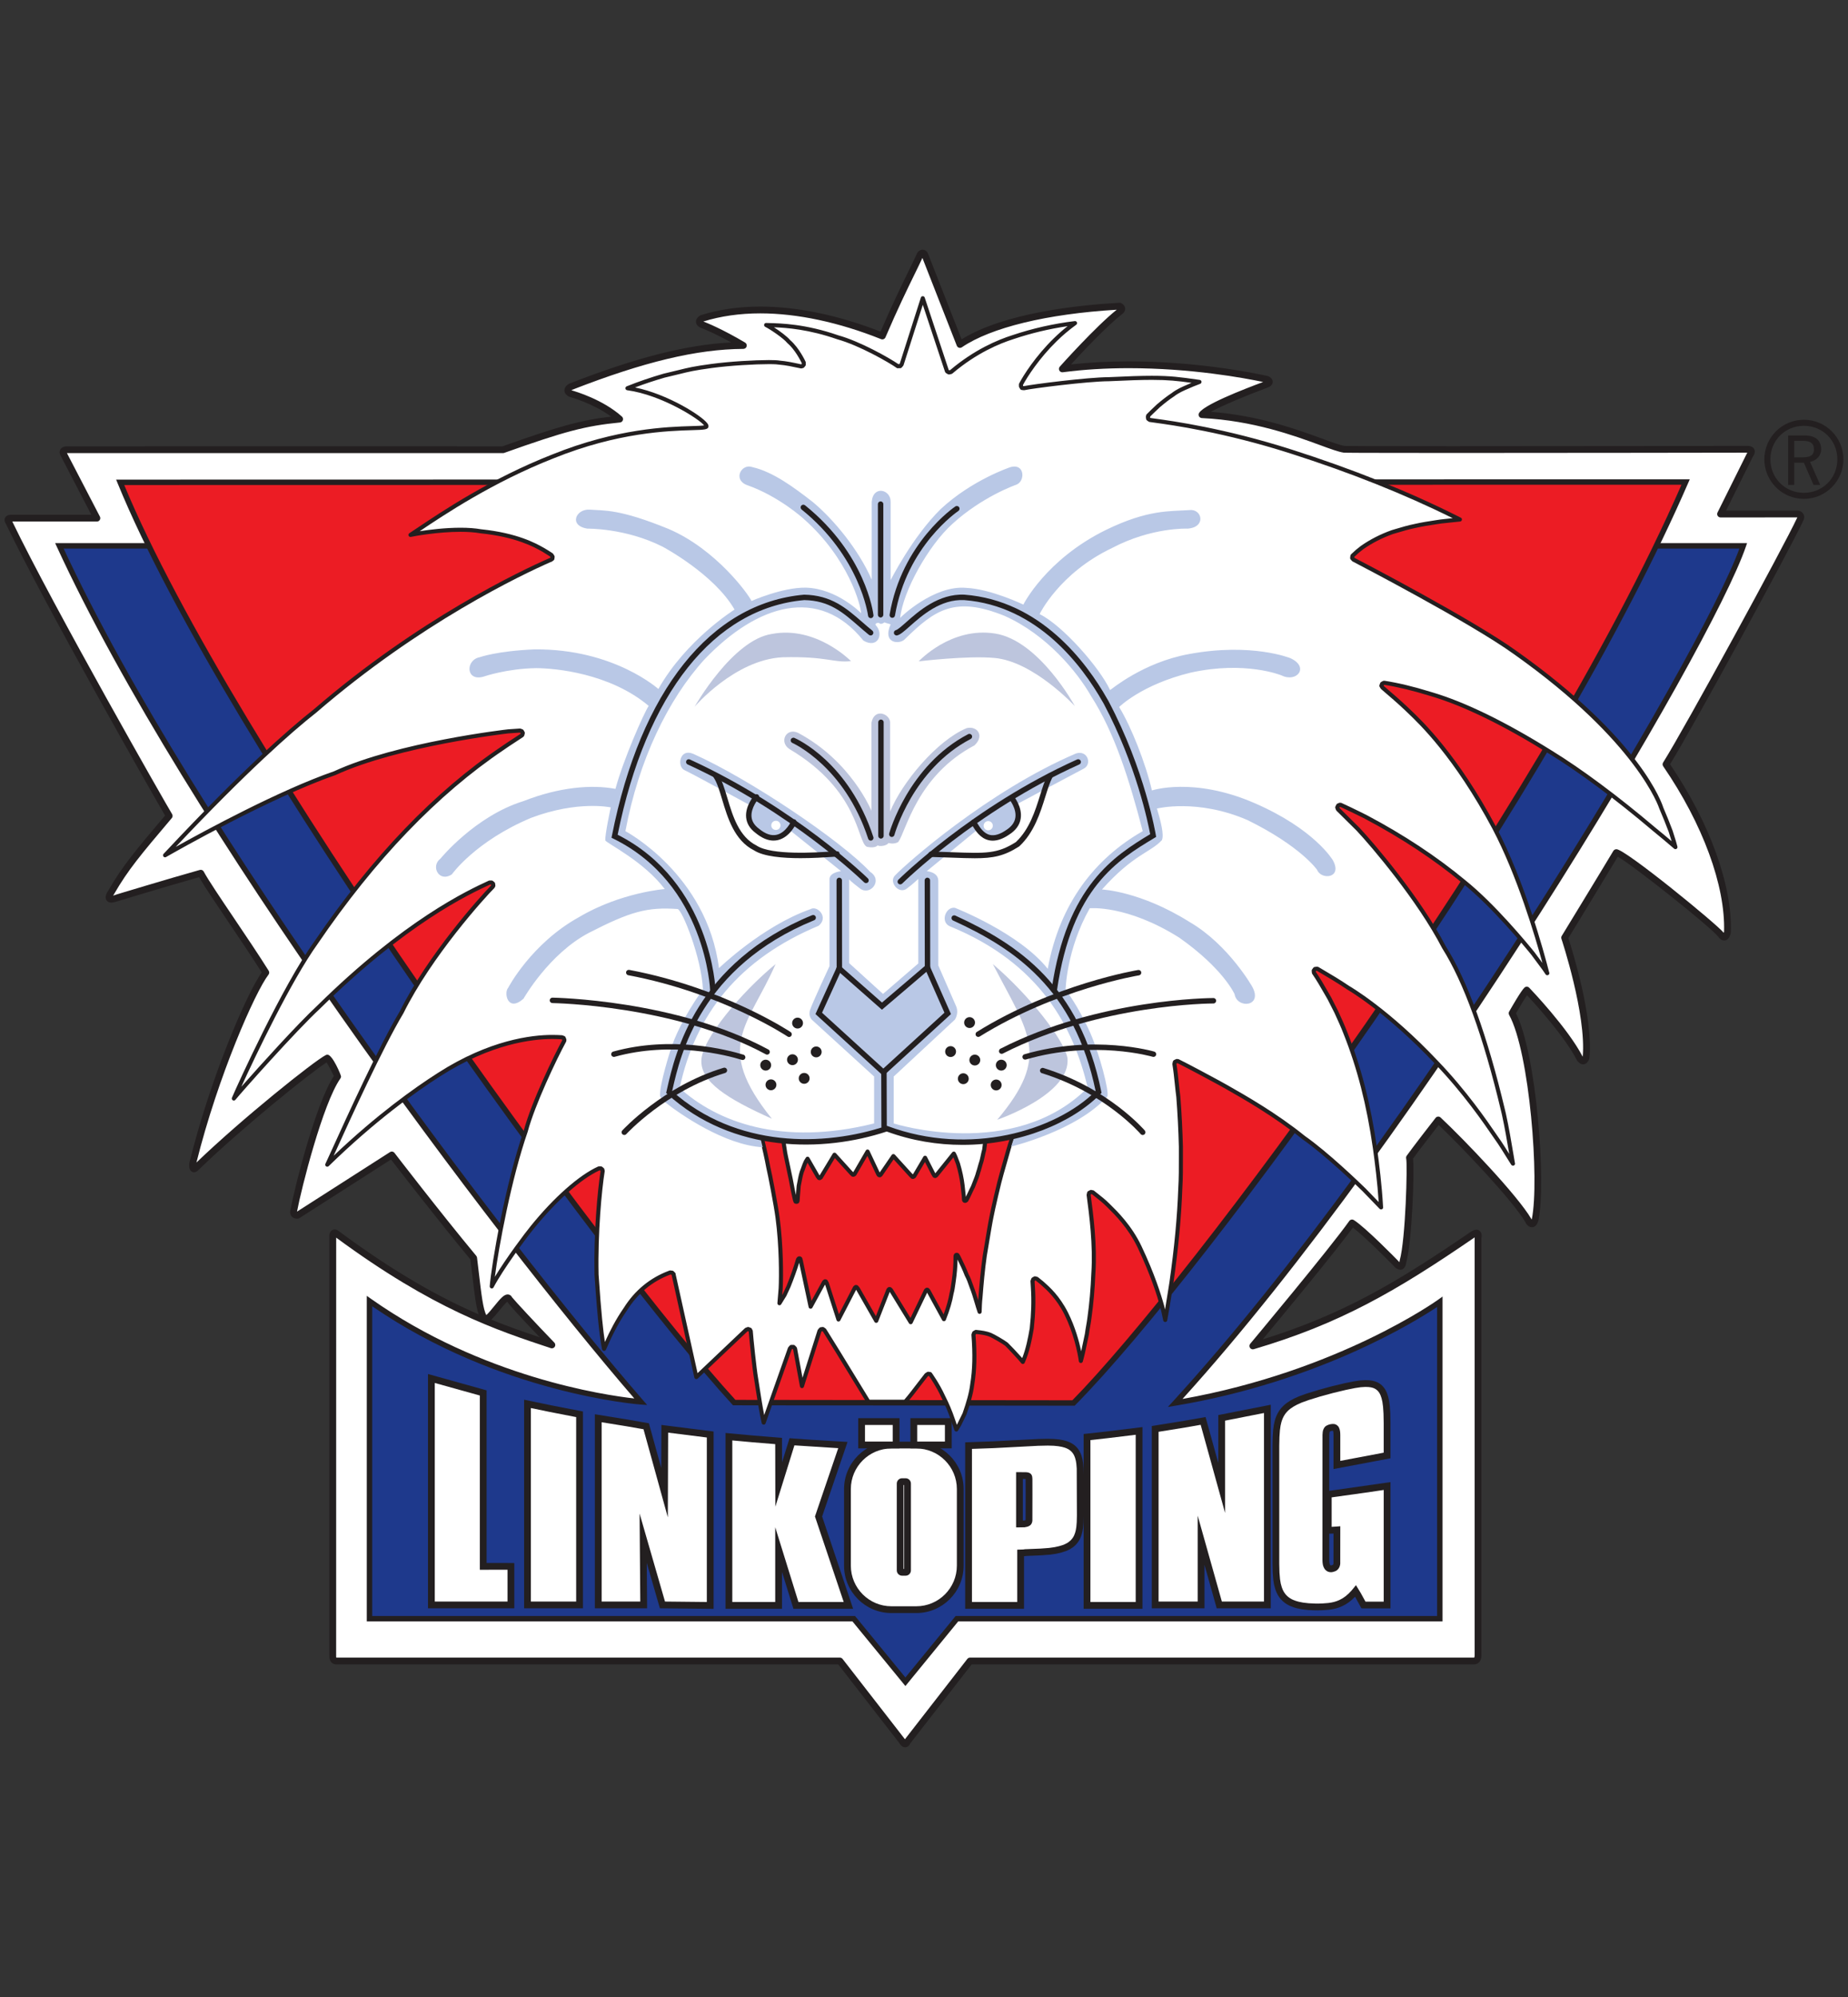 <?xml version="1.0" encoding="utf-8"?>
<!-- Generator: Adobe Illustrator 16.0.0, SVG Export Plug-In . SVG Version: 6.00 Build 0)  -->
<!DOCTYPE svg PUBLIC "-//W3C//DTD SVG 1.0//EN" "http://www.w3.org/TR/2001/REC-SVG-20010904/DTD/svg10.dtd">
<svg version="1.0" id="Layer_2" xmlns="http://www.w3.org/2000/svg" xmlns:xlink="http://www.w3.org/1999/xlink" x="0px" y="0px"
	 width="500px" height="540px" viewBox="0 0 500 540" enable-background="new 0 0 500 540" xml:space="preserve">
<rect x="0" y="0" width="500" height="540" fill="#333333" stroke="none"/>
<g>
	<g>
		<path fill="#FFFFFF" d="M136.111,121.605c16.782-5.978,22.284-7.366,31.547-8.277c-5.319-4.775-13.297-6.904-13.297-6.904
			c-1.651-0.897,0-1.83,0-1.83c16.873-6.586,32.464-11.08,46.77-11.172c-6.97-4.126-11.31-5.686-11.31-5.686
			c-1.438-0.825,0.121-1.651,0.121-1.651c19.625-6.144,41.451,1.834,48.787,4.769c4.952-11.555,8.346-17.791,10.271-22.072
			c0.825-0.854,1.225,0.123,1.225,0.123l9.504,24.241c12.655-8.62,38.241-10.088,43.193-10.363c1.191,0.642,0.184,1.376,0.184,1.376
			c-5.595,4.31-15.682,15.589-15.682,15.589c21.551-2.843,44.201,0.367,55.39,2.827c1.468,0.841-0.153,1.352-0.153,1.352
			s-17.271,6.459-17.454,8.201c19.533,0.917,33.748,8.62,38.425,9.354c1.926,0.183,109.374,0,109.374,0
			c1.589,0.183,0.489,1.467,0.489,1.467L465.516,139l20.939-0.009c1.345,0.376,0.533,1.568,0.533,1.568
			c-3.315,7.245-30.551,57.132-36.237,66.12c10.454,15.223,17.058,32.371,16.629,45.394c-0.58,2.477-1.711,0.733-1.711,0.733
			c-2.354-2.934-27.053-22.681-28.368-22.253c-2.872,4.83-13.969,23.004-13.969,23.004s6.97,20.892,5.776,32.539
			c-0.732,1.559-1.375,0.367-1.597,0.275c-3.905-7.704-14.421-18.647-14.421-18.647c-0.855,0.764-3.973,6.268-3.973,6.268
			c5.502,9.995,8.436,44.936,6.228,55.848c-0.635,2.201-1.826,0.459-1.809,0.245c-3.503-6.022-17.625-20.909-24.395-27.239
			c-6.161,7.887-7.799,10.212-7.799,10.212c0.459,1.65-0.104,22.193-1.756,28.032c-0.274,2.689-1.955,0.489-1.955,0.489
			s-8.819-9.035-11.823-10.889c-5.296,7.503-26.847,33.264-26.847,33.264c23.936-7.061,39.524-16.415,59.517-30.123
			c1.926-1.24,1.415,0.899,1.415,0.899v112.982c-0.04,1.618-1.231,1.434-1.231,1.434H262.451l-16.946,21.798
			c-0.631,1.497-1.456-0.17-1.456-0.17l-16.804-21.628H91.023c0,0-1.033,0.138-0.991-1.353V333.995c0,0,0.135-1.222,1.235-0.243
			c26.136,19.288,42.552,24.791,58.05,29.927c-5.594-5.778-11.818-12.514-11.599-12.482c-0.873-1.778-5.184,6.154-6.552,5.407
			c-1.475-1.637-1.842-6.864-3.015-16.431c-10.106-12.168-22.148-27.865-22.148-27.865l-25.496,16.309c0,0-1.253,0.123-1.07-1.07
			c1.101-5.96,6.97-29.438,11.905-36.451c0.2,0.044-2.459-5.091-2.765-4.991c-3.088,1.551-23.354,17.783-35.46,29.551
			c-1.284,1.346-0.978-1.06-0.978-1.06c5.838-23.639,16.018-46.749,19.777-51.609c-5.686-9.079-15.406-22.743-17.607-26.87
			c-7.887,2.202-23.66,6.97-23.445,6.909c-2.507,0.703-0.765-1.773-0.765-1.773c3.852-6.694,7.611-11.096,15.682-20.633
			c-1.009-1.56-32.188-56.124-43.343-79.325c-0.859-1.284,0.547-1.179,0.547-1.179h23.231l-9.048-17.407
			c0,0-0.673-1.163,1.223-1.101C18.393,121.605,136.387,121.588,136.111,121.605z"/>
		<path fill="#231F20" d="M244.893,472.484c-0.867,0-1.417-0.839-1.619-1.214l-16.478-21.208H91.045
			c-0.035,0.002-0.069,0.003-0.089,0.003c-0.478,0-0.939-0.192-1.266-0.528c-0.403-0.415-0.597-1.011-0.574-1.771l-0.001-113.771
			c0-0.033,0.002-0.066,0.006-0.1c0.076-0.694,0.554-1.44,1.42-1.44c0.437,0,0.873,0.2,1.336,0.611
			c15.378,11.347,27.272,17.856,37.629,22.345c-0.721-2.073-1.121-5.479-1.749-10.818c-0.147-1.248-0.306-2.594-0.482-4.041
			c-8.789-10.595-19.091-23.912-21.484-27.019L81.002,329.39c-0.122,0.077-0.261,0.126-0.405,0.14
			c-0.029,0.003-0.154,0.009-0.185,0.009c-0.363,0-1.044-0.082-1.51-0.625c-0.233-0.272-0.486-0.754-0.371-1.507
			c1.171-6.343,6.868-28.935,11.797-36.448c-0.378-0.829-1.383-2.741-1.963-3.672c-4.566,2.886-23.362,18.094-34.607,29.026
			c-0.26,0.273-0.703,0.668-1.273,0.668c-0.341,0-0.655-0.143-0.884-0.401c-0.46-0.523-0.455-1.431-0.37-2.1
			c0.005-0.035,0.011-0.07,0.02-0.104c5.54-22.431,15.193-45.192,19.561-51.429c-2.596-4.113-6.004-9.166-9.025-13.646
			c-3.47-5.144-6.507-9.646-7.923-12.106c-7.946,2.237-22.445,6.62-22.719,6.704c-0.011,0.003-0.022,0.007-0.034,0.01
			c-0.381,0.107-0.707,0.159-0.993,0.159c-0.853,0-1.222-0.464-1.365-0.741c-0.455-0.877,0.181-2.007,0.6-2.604
			c3.776-6.571,7.622-11.115,15.285-20.17l0.022-0.027c-3.633-6.194-32.472-56.857-43.019-78.781
			c-0.432-0.671-0.512-1.269-0.24-1.779c0.262-0.49,0.813-0.771,1.514-0.771c0.022,0,0.118,0.003,0.142,0.005l21.653-0.002
			l-8.352-16.067c-0.207-0.358-0.356-1.02-0.025-1.593c0.326-0.565,0.972-0.851,1.919-0.851l0.173,0.003
			c-0.03,0,52.411-0.008,87.291-0.008c24.562,0,29.288,0.003,30.238,0.008c15.163-5.399,21.145-7.076,29.412-8.038
			c-4.952-3.628-11.171-5.322-11.24-5.341c-0.069-0.019-0.137-0.046-0.2-0.08c-0.996-0.541-1.21-1.205-1.214-1.667
			c-0.009-1.032,0.998-1.654,1.2-1.768c0.037-0.021,0.077-0.04,0.117-0.056c18.038-7.042,31.741-10.541,43.814-11.142
			c-5.147-2.839-8.295-3.986-8.331-3.999c-0.051-0.018-0.1-0.041-0.146-0.067c-0.896-0.515-1.076-1.141-1.069-1.576
			c0.018-0.995,1.019-1.575,1.219-1.681c0.05-0.026,0.102-0.048,0.155-0.064c4.892-1.531,10.29-2.308,16.045-2.308
			c9.966,0,21.193,2.34,32.525,6.772c3.167-7.338,5.694-12.507,7.558-16.316c0.934-1.909,1.74-3.557,2.367-4.951
			c0.044-0.097,0.104-0.185,0.177-0.261c0.404-0.418,0.84-0.63,1.296-0.63c0.746,0,1.24,0.563,1.438,1.044l9.098,23.204
			c11.454-7.165,31.546-9.275,42.7-9.895c0.168-0.01,0.337,0.028,0.485,0.108c0.828,0.446,1.034,1.019,1.062,1.421
			c0.057,0.854-0.635,1.402-0.773,1.503c-4.104,3.162-10.796,10.282-13.883,13.642c4.939-0.547,10.19-0.824,15.646-0.824
			c18.171,0,33.376,3.033,37.604,3.962c0.091,0.021,0.178,0.054,0.259,0.101c0.968,0.555,1.115,1.185,1.068,1.616
			c-0.101,0.926-1.099,1.31-1.402,1.406c-5.975,2.236-12.416,4.943-15.336,6.555c13.051,0.987,23.664,4.886,30.151,7.269
			c2.672,0.981,4.783,1.757,6.021,1.951c0.39,0.028,5.806,0.07,29.071,0.07c32.035,0,79.682-0.081,80.159-0.082
			c0.001,0,0.002,0,0.002,0c0.035,0,0.069,0.002,0.104,0.006c1.019,0.118,1.417,0.616,1.573,1.014
			c0.309,0.787-0.183,1.561-0.411,1.86l-7.276,14.635l19.459-0.008l0,0c0.083,0,0.166,0.012,0.246,0.034
			c0.86,0.239,1.207,0.745,1.347,1.126c0.28,0.77-0.092,1.5-0.252,1.764c-3.244,7.038-29.553,55.315-35.948,65.658
			c10.726,15.784,16.867,32.735,16.449,45.446c-0.002,0.061-0.01,0.121-0.023,0.179c-0.316,1.352-0.917,2.037-1.78,2.037
			c-0.891,0-1.484-0.844-1.594-1.014c-2.299-2.859-23.253-19.488-27.194-21.64c-3.059,5.109-11.86,19.535-13.37,22.008
			c0.994,3.062,6.807,21.568,5.686,32.516c-0.01,0.103-0.038,0.203-0.082,0.297c-0.412,0.878-0.96,1.323-1.626,1.323
			c-0.637,0-1.07-0.436-1.278-0.644l0.006-0.009c-0.147-0.089-0.268-0.217-0.346-0.372c-3.214-6.339-11.12-15.059-13.547-17.663
			c-0.725,1.055-1.929,3.041-2.983,4.885c5.543,10.919,8.194,45.568,6.081,56.013c-0.438,1.53-1.199,1.837-1.764,1.837
			c-0.469,0-0.924-0.226-1.315-0.649c-0.154-0.167-0.379-0.449-0.485-0.771c-3.439-5.806-16.637-19.765-23.436-26.234
			c-4.454,5.714-6.352,8.278-6.938,9.085c0.411,3.711-0.3,22.464-1.815,27.975c-0.211,1.807-1.124,2.079-1.655,2.079
			c-0.89,0-1.638-0.833-1.896-1.159c-0.567-0.581-7.657-7.801-10.91-10.229c-4.904,6.726-19.158,23.934-24.401,30.232
			c21.38-6.653,35.993-15.167,56.332-29.112c1.183-0.762,2.048-0.689,2.565-0.035c0.453,0.575,0.359,1.412,0.285,1.787v112.886
			c-0.043,1.746-1.126,2.356-2.04,2.356c-0.064,0-0.118-0.003-0.159-0.006H262.899l-16.603,21.355
			C245.887,472.295,245.312,472.484,244.893,472.484z M91.023,448.228h136.222c0.283,0,0.551,0.132,0.725,0.354l16.803,21.628
			c0.024,0.031,0.046,0.063,0.065,0.097l16.889-21.725c0.174-0.223,0.441-0.354,0.725-0.354h136.212
			c0.047,0,0.094,0.004,0.141,0.011c0.136-0.004,0.169-0.346,0.174-0.549v-112.96c0-0.046,0.004-0.091,0.011-0.135
			c-0.004,0.002-0.008,0.005-0.012,0.007c-21.392,14.667-36.515,23.376-59.755,30.231c-0.385,0.113-0.803-0.039-1.025-0.377
			c-0.222-0.338-0.196-0.781,0.063-1.091c0.215-0.258,21.587-25.818,26.801-33.204c0.277-0.396,0.816-0.507,1.23-0.252
			c3.065,1.89,11.635,10.656,11.998,11.028c0.025,0.025,0.05,0.054,0.072,0.084c0.075,0.097,0.174,0.202,0.269,0.29
			c0.017-0.085,0.033-0.189,0.046-0.316c0.006-0.052,0.016-0.104,0.03-0.156c1.606-5.681,2.132-26.037,1.754-27.539
			c-0.065-0.259-0.02-0.553,0.134-0.771c0.068-0.096,1.721-2.434,7.825-10.248c0.159-0.203,0.396-0.329,0.652-0.35
			c0.256-0.022,0.511,0.07,0.697,0.245c6.396,5.98,20.863,21.089,24.562,27.447c0.028,0.051,0.053,0.103,0.071,0.157
			c0.021-0.057,0.042-0.121,0.063-0.196c2.084-10.311-0.585-45.041-6.15-55.15c-0.153-0.279-0.151-0.617,0.006-0.895
			c0.748-1.322,3.261-5.698,4.159-6.5c0.366-0.328,0.93-0.308,1.271,0.049c0.431,0.446,10.472,10.937,14.471,18.656
			c1.03-11.373-5.691-31.691-5.76-31.897c-0.085-0.256-0.054-0.537,0.088-0.768c0.11-0.182,11.126-18.226,13.963-22.995
			c0.114-0.191,0.294-0.334,0.505-0.403c0.092-0.03,0.237-0.052,0.334-0.052c2.406,0,27.104,20.2,29.033,22.604
			c0.025-0.078,0.054-0.171,0.082-0.284c0.376-12.457-5.776-29.176-16.472-44.75c-0.207-0.302-0.215-0.7-0.019-1.009
			c5.777-9.132,33.011-59.09,36.179-66.011c0.021-0.047,0.046-0.092,0.075-0.134c0.021-0.034,0.046-0.087,0.063-0.134l-20.777,0.009
			c-0.317,0-0.612-0.164-0.779-0.434c-0.167-0.27-0.184-0.607-0.042-0.892l7.979-16.048c0.025-0.05,0.055-0.097,0.087-0.142
			c-3.758,0.007-49.072,0.082-79.916,0.082c-25.457,0-28.914-0.049-29.3-0.086c-1.473-0.229-3.55-0.992-6.425-2.048
			c-6.773-2.488-18.11-6.652-31.956-7.302c-0.252-0.012-0.488-0.127-0.653-0.319c-0.163-0.191-0.242-0.442-0.216-0.693
			c0.232-2.212,12.571-6.913,17.463-8.746c-5.12-1.081-19.433-3.734-36.35-3.734c-6.29,0-12.301,0.372-17.863,1.106
			c-0.386,0.045-0.751-0.142-0.931-0.481s-0.129-0.754,0.127-1.04c0.404-0.452,9.754-10.886,15.405-15.391
			c-18.818,1.126-34.061,4.816-41.9,10.157c-0.232,0.157-0.522,0.2-0.787,0.119c-0.268-0.083-0.481-0.282-0.584-0.542l-9.306-23.736
			c-0.593,1.287-1.311,2.754-2.125,4.418c-1.923,3.932-4.558,9.318-7.871,17.051c-0.196,0.458-0.72,0.677-1.184,0.491
			c-11.398-4.56-22.697-6.97-32.676-6.97c-5.529,0-10.71,0.738-15.396,2.193c-0.005,0.003-0.009,0.005-0.013,0.008
			c0.887,0.336,5.017,1.979,11.293,5.695c0.354,0.21,0.525,0.631,0.418,1.028c-0.107,0.398-0.467,0.675-0.879,0.678
			c-12.63,0.081-26.931,3.498-46.365,11.079c-0.044,0.029-0.091,0.066-0.132,0.103c0.021,0.015,0.047,0.031,0.075,0.048
			c1.058,0.295,8.426,2.471,13.556,7.076c0.271,0.243,0.373,0.623,0.26,0.968c-0.114,0.346-0.42,0.591-0.782,0.627
			c-9.351,0.92-14.913,2.38-31.328,8.228c-0.129,0.046-0.266,0.06-0.4,0.049c-0.237,0-10.457-0.003-30.306-0.003
			c-34.88,0-87.321,0.008-87.321,0.008l-0.143-0.002c-0.052,0-0.098,0.001-0.139,0.003l8.921,17.167
			c0.147,0.284,0.136,0.625-0.03,0.899s-0.464,0.441-0.784,0.441H3.332c11.094,23.038,42.225,77.55,43.22,79.089
			c0.22,0.339,0.191,0.782-0.069,1.09l-0.446,0.527c-7.829,9.251-11.402,13.474-15.141,19.971c-0.103,0.149-0.197,0.308-0.273,0.453
			l0.005,0.02c0.478-0.19,1.262-0.426,2.534-0.808c1.586-0.478,3.784-1.136,6.227-1.863c4.449-1.325,10.606-3.142,14.677-4.278
			c0.415-0.118,0.854,0.072,1.056,0.452c1.156,2.168,4.57,7.23,8.186,12.59c3.159,4.685,6.741,9.995,9.39,14.224
			c0.204,0.326,0.183,0.744-0.052,1.048c-3.576,4.623-13.648,27.354-19.499,50.809c12.308-11.844,31.836-27.472,35.021-29.071
			c0.041-0.02,0.083-0.037,0.127-0.052c0.092-0.03,0.197-0.047,0.295-0.047c1.393,0,3.683,5.54,3.683,5.895
			c0,0.204-0.071,0.407-0.196,0.569c-4.726,6.755-10.551,29.732-11.718,35.977l25.153-16.092c0.4-0.255,0.932-0.163,1.222,0.215
			c0.12,0.156,12.147,15.823,22.126,27.838c0.112,0.136,0.184,0.3,0.205,0.475c0.19,1.552,0.359,2.99,0.515,4.317
			c0.674,5.725,1.14,9.683,2.001,11.222c0.516-0.424,1.532-1.675,2.176-2.466c1.618-1.99,2.584-3.116,3.6-3.116
			c0.514,0,0.946,0.281,1.188,0.773c0.001,0,0.001,0.001,0.001,0.001c0.675,0.867,6.232,6.875,11.435,12.248
			c0.293,0.303,0.342,0.768,0.117,1.126c-0.225,0.356-0.667,0.513-1.064,0.382c-14.907-4.938-31.797-10.536-58.075-29.889
			L90.95,447.793c-0.008,0.252,0.024,0.38,0.044,0.436C91.004,448.228,91.014,448.228,91.023,448.228z M132.908,356.837
			c4.602,1.867,8.925,3.375,13.157,4.794c-5.778-6.008-8.015-8.498-8.829-9.648c-0.523,0.421-1.464,1.577-2.06,2.31
			C134.261,355.418,133.545,356.28,132.908,356.837z M137.776,257.522c-0.506,0-0.917-0.411-0.917-0.917
			c0-0.506,0.411-0.917,0.917-0.917c0.507,0,0.917,0.411,0.917,0.917C138.693,257.111,138.283,257.522,137.776,257.522z"/>
	</g>
	<g>
		<path fill="#1E398C" d="M16.069,147.601H471.66c-9.904,28.907-90.237,162.43-153.697,231.774
			c44.019-7.352,71.596-27.348,71.596-27.348v85.68H258.904l-13.938,17.053l-13.977-17.053H99.974v-85.888
			c34.946,24.605,73.41,27.243,73.41,27.243C138.845,339.376,52.385,226.395,16.069,147.601z"/>
		<path fill="#231F20" d="M244.967,455.918l-14.325-17.478H99.239v-88.035l1.156,0.814c30.107,21.198,63.227,26.041,71.229,26.934
			C133.489,334.022,50.168,223.337,15.403,147.908l-0.479-1.041h457.764l-0.333,0.972c-9.519,27.78-87.817,159.19-152.41,230.448
			c42.135-7.514,68.914-26.657,69.184-26.854l1.165-0.844v87.851H259.252L244.967,455.918z M100.707,436.973h130.63l13.628,16.629
			l13.592-16.629h130.269V353.42c-5.715,3.811-32.058,20.218-70.742,26.679l-2.098,0.351l1.436-1.569
			c64.028-69.965,142.216-200.652,153.2-230.545H17.218C52.58,224.411,136.6,335.679,173.938,378.581l1.161,1.334l-1.765-0.121
			c-0.383-0.026-38.218-2.871-72.627-26.569V436.973z"/>
	</g>
	<g>
		<path fill="#EC1C24" d="M32.516,130.423l423.555-0.083c-38.7,89.085-132.238,215.287-165.619,249.035l-91.797-0.104
			C165.365,343.044,62.289,203.209,32.516,130.423z"/>
		<path fill="#231F20" d="M290.757,380.108h-0.307l-92.118-0.104l-0.218-0.237C163.497,342.095,60.848,201.624,31.836,130.701
			l-0.414-1.011l1.094,0l424.674-0.083l-0.446,1.026c-16.992,39.116-47.134,90.751-84.874,145.394
			c-30.225,43.764-62.734,85.503-80.897,103.865L290.757,380.108z M198.978,378.537l91.167,0.104
			c31.35-31.833,125.334-157.394,164.806-247.567l-421.339,0.083C63.06,202.108,164.37,340.758,198.978,378.537z"/>
	</g>
	<g>
		<g>
			<path fill="#FFFFFF" d="M452.026,224.804c-0.792-2.102-1.637-4.204-2.543-6.306c0,0-5.426-17.888-39.453-41.996
				c-10.971-7.928-38.688-22.526-43.81-25.171l-0.375-0.436l0.068-0.537l0.071-0.061l-0.034-0.034l1.328-1.213l1.283-1.015
				c2.72-1.895,5.44-3.182,8.158-4.16c2.041-0.603,4.081-1.244,6.12-1.65c2.358-0.546,4.715-0.855,7.073-1.222
				c1.692-0.182,3.386-0.358,5.079-0.529c-2.733-1.322-18.432-9.681-45.663-18.375c-20.21-6.468-35.486-8.117-38.238-8.549
				l-0.446-0.319l-0.065-0.528c0.041-0.073,0.084-0.146,0.125-0.22l-0.071-0.071c0.88-0.9,1.855-1.801,2.809-2.702
				c1.278-1.085,2.557-2.098,3.835-2.93c1.796-1.388,3.593-1.963,5.388-2.779l1.867-0.73c-7.664-1.083-9.741-1.451-24.49-0.737
				c-5.918,0.023-21.268,2.022-22.974,2.435l-0.57-0.063l-0.264-0.462v-0.495c0.93-1.802,4.221-7.147,9.278-12.074
				c1.782-1.755,3.564-3.213,5.347-4.505c-5.577,0.683-11.152,1.897-16.729,3.773c-9.448,2.967-15.833,8.642-16.813,9.448
				l-0.561,0.125l-0.459-0.262l-0.036-0.095l-0.047,0.017l-6.546-19.738l-5.724,17.932l-0.377,0.44
				c-0.186-0.007-0.372,0.022-0.558-0.02l-0.045,0.076c-1.93-1.382-10.197-6.178-16.331-7.867
				c-9.518-3.323-16.592-3.221-19.35-3.312c1.484,0.744,5.063,3.167,6.106,4.466c2.382,2.003,4.075,5.692,4.075,5.692v0.561
				l-0.331,0.397l-0.324,0.041l-0.009,0.046c-1.988-0.427-3.977-0.875-5.965-1.036c-1.942-0.372-11.753,0.027-18.318,0.914
				c-6.567,0.886-6.662,1.189-12.847,2.617c-4.236,1.225-7.569,2.457-9.905,3.395c10.057,1.361,21.571,8.98,21.377,10.306
				c-0.193,1.325-17.434-1.609-41.561,8.139c-18.791,7.37-33.095,17.68-38.528,21.222c1.3-0.302,12.034-2.218,19.005-0.986
				c10.514,1.073,15.465,4.232,16.992,5.058c0.718,0.426,1.437,0.875,2.156,1.349l0.306,0.491l-0.065,0.531l-0.462,0.33
				l-0.068-0.008c-6.214,2.723-34.389,15.576-63.696,40.853c-16.056,12.627-37.682,35.949-40.567,39.009
				c9.015-5.169,30.503-16.843,45.899-22.194c16.272-7.488,43.852-10.999,46.97-11.317l3.164-0.215l0.498,0.187l0.263,0.461
				l-0.134,0.538l-0.121,0.061l0.028,0.048l-3.822,2.512c-3.501,2.555-26.172,15.767-51.888,53.535
				c-8.276,11.509-20.267,37.482-22.243,42.16c1.699-2.092,16.413-18.668,22.939-24.703c23.675-23.311,40.698-31.135,46.254-33.7
				h0.557l0.396,0.331l0.067,0.537l-0.153,0.178l0.042,0.043c-2.783,2.755-17.13,18.715-24.706,33.995
				c-6.975,11.621-18.938,38.836-20.12,41.215c3.169-3.088,15.225-14.799,30.232-24.354c17.884-11.477,31.158-10.195,33.225-10.106
				l0.504,0.189l0.198,0.528l-0.067,0.18l0.054,0.027c-2.304,4.213-8.418,16.841-10.461,24.525
				c-4.835,13.866-8.687,35.601-9.174,41.921c2.597-4.944,8.925-13.499,11.01-16.032c6.627-8.17,13.321-13.765,17.966-15.872h0.559
				l0.396,0.33l0.041,0.324l0.04,0.008c-0.722,4.517-1.921,16.21-1.665,28.032c0.076,1.025,0.936,15.048,2.041,20.107
				c1.555-3.594,3.285-7.188,5.782-10.783c4.576-7.253,10.568-9.308,12.091-9.882l0.559,0.061l0.392,0.393v0.147l6.137,27.688
				l13.512-12.816l0.497-0.188l0.53,0.198l0.125,0.335l0.053-0.005c0.132,1.921,1.021,10.464,1.442,12.815
				c0.64,3.989,1.182,7.979,2.058,11.97l7.088-20.034l0.376-0.438h0.596l0.392,0.392l0.008,0.069l0.024-0.005l1.878,10.145
				l4.741-14.939l0.372-0.433l0.528-0.065l0.436,0.312c3.966,6.312,8.005,13.04,11.899,19.352h9.939
				c1.067-1.139,3.162-3.934,3.162-3.934l2.565-3.314l0.494-0.31l0.528,0.066c0.518,0.71,2.273,3.307,3.553,6.12
				c1.068,2.079,1.933,4.159,2.631,6.238c0,0,0.759,2.245,0.914,2.649l0.78-1.301c0.486-0.969,0.964-1.938,1.428-2.906
				c0.938-2.697,1.787-5.396,2.115-8.093c0.718-4.441,0.657-8.884,0.314-13.326l0.187-0.498c0.156-0.09,0.311-0.174,0.467-0.269
				c1.329,0.144,2.661,0.266,3.992,0.819c0.608,0.245,3.466,1.865,4.284,2.518c0.767,0.729,3.787,3.937,4.428,4.785
				c1.31-3.018,1.889-6.036,2.414-9.054c0.406-3.673,0.552-7.346,0.317-11.017l-0.107-1.78l0.187-0.497l0.461-0.264l0.506,0.127
				l1.408,1.137c0.835,0.796,4.03,3.218,6.561,8.268c2.605,5.221,3.69,10.819,3.951,12.817c0.69-2.419,1.09-4.838,1.636-7.257
				c0.177-1.466,0.515-2.934,0.69-4.402c0.567-4.028,0.895-8.059,1.06-12.088c0.526-7.692-0.62-16.194-1.276-21.135l0.126-0.563
				l0.529-0.266l0.377,0.109l0.038-0.049c1.349,1.087,2.697,2.045,4.047,3.386c1.245,1.261,5.753,5.284,8.679,11.448
				c2.924,6.163,4.939,11.81,6.063,15.906c0.338,1.275,0.593,2.552,0.858,3.828c0.653-3.396,1.141-6.792,1.691-10.188
				c1.203-8.455,2.084-16.909,2.388-25.365c0.232-3.767,0.142-7.533,0.159-11.301c-0.111-4.491-0.342-8.983-0.689-13.474
				c-0.396-2.962-0.574-5.925-1.064-8.885l0.126-0.564l0.529-0.266l0.245,0.07l0.026-0.054c3.987,2.002,7.977,4.172,11.966,6.328
				c4.373,2.502,13.763,7.637,22.047,14.345c6.145,4.296,14.313,12.135,16.421,14.189c1.519,1.57,3.034,3.143,4.554,4.714
				c-0.287-5.338-0.914-10.677-1.651-16.015c-1.497-10.396-3.852-20.793-8.009-31.19c-0.715-1.872-1.58-3.744-2.438-5.617
				c-0.631-1.219-1.249-2.439-1.856-3.659c-1.354-2.324-2.603-4.647-4.204-6.972l-0.063-0.561l0.329-0.462l0.532-0.066l0.101,0.064
				l0.034-0.055c2.765,1.631,5.532,3.235,8.297,5.116c0,0,10.482,5.928,23.968,20.25c9.136,9.521,15.043,18.88,17.057,21.679
				c1.257,1.889,2.379,3.777,3.593,5.667c-0.765-4.474-1.472-8.947-2.456-13.421c-1.085-4.457-6.857-30.326-16.233-45.148
				c-7.131-13.79-20.593-29.069-23.18-31.827c-1.805-1.811-3.635-3.622-5.486-5.434l-0.19-0.508l0.26-0.522l0.467-0.199l0.184,0.068
				l0.023-0.048c2.111,0.952,4.223,2.006,6.335,3.03c2.02,1.089,14.579,7.465,26.995,17.75c8.371,6.712,17.612,18.108,18.656,19.401
				l3.083,4.146l0.823,1.207c-1.477-5.778-6.733-24.89-14.327-39.294c-11.357-21.299-21.681-30.125-23.758-32.193
				c-2.162-2.046-4.325-3.892-6.487-5.743l-0.312-0.499l0.199-0.533l0.46-0.263l0.117,0.026l0.007-0.039
				c4.156,0.651,8.312,1.717,12.466,3c2.482,0.748,12.92,3.571,32.524,15.784c12.186,7.473,24.506,17.85,27.888,20.717
				c1.965,1.586,3.932,3.252,5.898,4.942C452.964,227.646,452.453,226.225,452.026,224.804z M271.002,317.376
				c-0.623,2.049-2.423,9.857-2.757,11.713c-0.4,1.857-1.516,8.821-1.802,10.446c-0.538,3.782-0.873,7.563-1.167,11.345
				c-0.147,1.286-0.193,2.571-0.232,3.857c-0.773-2.271-1.287-4.542-2.201-6.813c-0.375-1.073-0.73-2.146-1.32-3.22
				c-0.625-1.668-1.466-3.335-2.269-5.003l-0.062,0.03l-0.129-0.345l-0.215-0.08l-0.215,0.08l-0.099,0.265
				c0.004,2.227-0.151,4.453-0.481,6.679c-0.172,1.121-0.272,2.241-0.587,3.362c-0.393,2.34-1.144,4.682-2.075,7.022l-4.167-7.621
				c-0.101-0.118-0.193-0.229-0.267-0.317l-0.199-0.025l-0.238,0.204l-4.116,8.581l-5.31-8.655l-0.302-0.302h-0.242l-0.208,0.243
				l-3.269,8.341l-5.027-8.799l-0.021,0.014c-0.109-0.133-0.204-0.246-0.286-0.345l-0.201-0.025l-0.24,0.207l-4.438,8.586
				l-3.176-9.862l-0.145,0.04c-0.016-0.162,0.06-0.324-0.135-0.485l-0.201-0.024l-0.243,0.208l-3.636,6.658l-2.681-12.57
				l-0.056,0.01c-0.015-0.129-0.028-0.258-0.043-0.386l-0.188-0.134l-0.216,0.027l-0.212,0.247
				c-0.723,2.452-1.604,4.904-2.597,7.356c-0.358,0.769-0.719,1.537-1.072,2.306c-0.473,0.738-0.935,1.477-1.372,2.215l0.334-4.008
				c0.177-3.581,0.148-11.697-0.848-19.169c-0.377-2.968-2.098-11.978-2.491-13.515c-0.453-2.506-1.186-5.635-1.782-8.141
				c1.925,0.305,3.851,0.617,5.775,0.78c0.31,1.27,0.466,3.162,0.781,4.432c0.62,3.028,1.335,6.058,1.86,9.087
				c0.193,0.892,0.357,1.786,0.58,2.679c0.052,0.078,0.104,0.255,0.153,0.381c0.148,0.049,0.297,0.049,0.444,0l0.095-0.255
				c0.068-1.354,0.207-2.711,0.317-4.066c0.337-1.507,0.472-3.015,1.131-4.521c0.248-0.684,0.469-1.367,0.811-2.05l0.452-0.71
				l2.803,4.873l0.021-0.013l0.245,0.344l0.213,0.027l0.289-0.181l3.715-6.143l4.668,5.149l0.043-0.042l0.205,0.286l0.212,0.026
				l0.286-0.178l3.529-6.093l2.899,6.14c0.07,0.082,0.135,0.161,0.188,0.224l0.218,0.056l0.231-0.166l3.453-5.031l4.875,5.363
				l0.043-0.043l0.205,0.287l0.212,0.026l0.288-0.18l2.952-5.001l2.302,4.515l0.019-0.009l0.208,0.364l0.209,0.078l0.273-0.171
				l4.758-5.898c0.526,0.928,0.765,1.854,1.147,2.781c0.575,1.946,1.001,3.894,1.233,5.84l0.319,2.876l0.043,0.814l0.047,0.012
				l-0.026,0.237l0.138,0.191l0.212,0.027l0.281-0.177c0.673-1.193,1.13-2.389,1.762-3.582c0.481-1.3,1.097-2.6,1.424-3.898
				c0.348-1.008,0.553-2.015,0.9-3.021c0.291-1.039,0.43-2.076,0.738-3.116c0.098-0.657,0.218-1.938,0.363-2.596
				c1.544-0.103,3.088-0.395,4.632-0.574c0.929-0.228,1.854-0.376,2.781-0.592C272.885,310.362,271.961,314.181,271.002,317.376z"/>
			<path fill="#231F20" d="M258.746,387.103c-0.016,0-0.032-0.001-0.047-0.002c-0.21-0.019-0.392-0.154-0.467-0.352
				c-0.157-0.407-0.922-2.67-0.922-2.67c-0.709-2.115-1.584-4.188-2.599-6.163c-1.257-2.763-2.895-5.175-3.372-5.856l-0.094-0.012
				l-0.245,0.153l-2.505,3.236c-0.081,0.109-2.12,2.827-3.196,3.974c-0.104,0.111-0.249,0.174-0.401,0.174h-9.939
				c-0.19,0-0.367-0.099-0.468-0.261c-1.473-2.387-2.966-4.834-4.468-7.294c-2.422-3.966-4.925-8.066-7.372-11.962l-0.173-0.124
				l-0.104,0.013l-0.159,0.187l-4.707,14.832c-0.076,0.241-0.303,0.411-0.559,0.384c-0.252-0.016-0.461-0.201-0.508-0.449l-1.851-10
				c-0.005-0.009-0.01-0.018-0.014-0.026l-0.125-0.124h-0.114l-0.145,0.168l-7.053,19.938c-0.082,0.231-0.29,0.394-0.553,0.366
				c-0.245-0.016-0.451-0.191-0.504-0.432c-0.683-3.108-1.17-6.26-1.642-9.308c-0.139-0.897-0.277-1.795-0.422-2.693
				c-0.411-2.29-1.254-10.353-1.432-12.632c-0.014-0.023-0.025-0.048-0.035-0.073l-0.038-0.1l-0.102-0.039l-0.2,0.076
				l-13.432,12.739c-0.144,0.137-0.351,0.187-0.539,0.128c-0.189-0.059-0.334-0.214-0.376-0.407l-6.137-27.688
				c-0.003-0.011-0.005-0.021-0.007-0.032l-0.101-0.101l-0.235-0.026l-0.036,0.014c-4.862,1.815-8.785,5.046-11.659,9.602
				c-2.597,3.738-4.36,7.509-5.743,10.708c-0.095,0.219-0.325,0.354-0.558,0.329c-0.238-0.022-0.435-0.197-0.485-0.431
				c-0.461-2.11-1.184-7.222-2.011-19.58l-0.041-0.604c-0.245-11.297,0.834-22.801,1.638-27.957
				c-0.004-0.018-0.008-0.036-0.01-0.055l-0.014-0.109l-0.077-0.064h-0.239c-4.96,2.292-11.55,8.139-17.658,15.669
				c-2.132,2.591-8.426,11.133-10.951,15.941c-0.12,0.231-0.385,0.346-0.64,0.273c-0.25-0.073-0.416-0.311-0.396-0.572
				c0.45-5.837,4.233-27.805,9.202-42.06c2.095-7.878,8.217-20.388,10.384-24.396c-0.001-0.051,0.007-0.104,0.023-0.154
				l-0.038-0.102l-0.19-0.071l-0.241-0.013c-0.474-0.025-1.223-0.066-2.22-0.066c-5.455,0-16.652,1.313-30.353,10.104
				c-6.87,4.374-17.675,12.137-30.146,24.284c-0.191,0.187-0.492,0.208-0.708,0.051c-0.217-0.158-0.288-0.449-0.168-0.689
				c0.228-0.459,0.894-1.923,1.815-3.951c3.802-8.359,12.704-27.936,18.325-37.302c7.531-15.192,21.667-30.941,24.624-33.936
				c0.018-0.063,0.047-0.121,0.089-0.171l-0.01-0.08l-0.077-0.064h-0.237c-5.725,2.644-22.602,10.516-45.988,33.542
				c-6.455,5.97-21.129,22.48-22.898,24.658c-0.171,0.211-0.474,0.267-0.711,0.124c-0.234-0.142-0.329-0.434-0.223-0.687
				c1.437-3.4,13.671-30.263,22.303-42.267c15.56-22.85,32.595-40.588,50.627-52.71c0.607-0.408,1.072-0.721,1.384-0.948
				l3.678-2.418c0.023-0.038,0.051-0.074,0.081-0.105l0.027-0.108l-0.055-0.097l-0.201-0.075l-3.044,0.207
				c-0.269,0.028-29.702,3.41-46.777,11.268c-17.758,6.174-43.032,20.552-45.855,22.172c-0.237,0.135-0.538,0.077-0.706-0.137
				c-0.169-0.214-0.155-0.52,0.031-0.718l0.664-0.706c20.482-21.834,33.038-32.911,39.964-38.357
				c28.349-24.451,56.012-37.505,63.815-40.924c0.034-0.015,0.07-0.027,0.107-0.035l0.127-0.091l0.013-0.098l-0.14-0.223
				c-0.678-0.444-1.355-0.867-2.033-1.269l-0.384-0.212c-1.849-1.036-6.759-3.79-16.384-4.771c-1.544-0.271-3.349-0.406-5.404-0.406
				c-6.098,0-12.497,1.166-13.421,1.38c-0.258,0.058-0.525-0.074-0.63-0.32c-0.105-0.246-0.019-0.531,0.205-0.677
				c0.659-0.43,1.448-0.958,2.361-1.57c6.396-4.287,19.704-13.207,36.267-19.704c17.539-7.087,31.283-7.499,37.888-7.696
				c1.366-0.041,2.67-0.08,3.231-0.184c-1.176-1.619-11.425-8.238-20.809-9.507c-0.247-0.034-0.441-0.23-0.472-0.478
				c-0.031-0.248,0.109-0.485,0.341-0.579c3.146-1.264,6.496-2.413,9.957-3.413c1.721-0.398,2.955-0.704,3.992-0.961
				c2.754-0.683,4.137-1.025,8.934-1.673c5.086-0.687,11.828-1.057,15.589-1.057c1.414,0,2.392,0.05,2.907,0.148
				c1.831,0.145,3.734,0.555,5.574,0.952l0.186,0.04c0.014-0.003,0.028-0.005,0.042-0.007l0.109-0.013l0.064-0.078v-0.236
				c-0.294-0.608-1.842-3.682-3.88-5.395c-0.027-0.023-0.053-0.049-0.075-0.077c-0.935-1.164-4.377-3.543-5.924-4.319
				c-0.23-0.116-0.35-0.377-0.286-0.628c0.063-0.25,0.277-0.427,0.552-0.414l0.757,0.021c3.225,0.079,9.935,0.242,18.756,3.322
				c5.832,1.605,13.755,6.082,16.22,7.765c0.031-0.004,0.065,0.002,0.097,0.01c0.029,0.006,0.069,0.009,0.125,0.009l0.056-0.001
				l0.142-0.165l5.69-17.826c0.072-0.227,0.282-0.381,0.521-0.383c0.001,0,0.002,0,0.003,0c0.237,0,0.447,0.152,0.522,0.377
				l6.479,19.535c0.02,0.02,0.037,0.042,0.053,0.064l0.122,0.069l0.223-0.05l0.115-0.096c6.42-5.403,12.67-8.076,16.782-9.368
				c5.375-1.808,11.04-3.086,16.828-3.794c0.245-0.031,0.488,0.111,0.579,0.345s0.014,0.5-0.189,0.646
				c-1.946,1.41-3.675,2.866-5.283,4.452c-4.712,4.589-7.979,9.661-9.115,11.817v0.213l0.053,0.092l0.2,0.022
				c2.157-0.466,17.161-2.404,23.003-2.428c5.237-0.254,8.832-0.367,11.633-0.367c5.091,0,7.671,0.365,12.354,1.028l0.582,0.082
				c0.247,0.035,0.44,0.233,0.47,0.481c0.029,0.249-0.113,0.485-0.347,0.576l-1.867,0.73c-0.389,0.178-0.804,0.354-1.22,0.53
				c-1.391,0.589-2.703,1.146-4.031,2.171c-1.14,0.744-2.34,1.662-3.815,2.914l-0.543,0.514c-0.685,0.644-1.369,1.287-2.009,1.931
				c-0.01,0.061-0.029,0.121-0.062,0.177l-0.037,0.066l0.014,0.107l0.143,0.103c0.288,0.043,0.684,0.097,1.18,0.166
				c4.684,0.642,18.937,2.598,37.014,8.383c16.474,5.259,31.511,11.277,44.692,17.885c0.451,0.226,0.799,0.4,1.042,0.518
				c0.222,0.107,0.345,0.349,0.302,0.591c-0.042,0.243-0.241,0.427-0.485,0.452c-1.693,0.171-3.385,0.347-5.075,0.529l-1.354,0.207
				c-1.856,0.281-3.776,0.57-5.655,1.005c-1.738,0.346-3.503,0.872-5.209,1.38l-0.88,0.261c-2.966,1.068-5.593,2.407-7.999,4.083
				l-1.256,0.996l-1.151,1.053c-0.01,0.022-0.021,0.044-0.032,0.065l-0.015,0.122l0.146,0.17
				c1.935,1.005,32.065,16.696,43.783,25.164c33.788,23.938,39.435,41.544,39.657,42.282c0.865,1.998,1.724,4.127,2.532,6.271
				c0.154,0.512,0.307,0.988,0.459,1.464c0.3,0.936,0.609,1.902,0.842,2.864c0.057,0.232-0.044,0.474-0.248,0.599
				c-0.202,0.124-0.466,0.103-0.645-0.052c-1.729-1.484-3.779-3.23-5.887-4.931c-9.924-8.413-19.803-15.753-27.829-20.676
				c-12.442-7.75-23.224-13.006-32.052-15.623l-0.344-0.103c-4.531-1.4-8.529-2.368-12.217-2.957
				c-0.036,0.009-0.073,0.014-0.109,0.015l-0.12,0.068l-0.034,0.092l0.234,0.292c2.074,1.775,4.219,3.611,6.333,5.611
				c0.187,0.186,0.423,0.411,0.715,0.689c3.147,2.993,12.728,12.1,23.149,31.646c7.686,14.579,12.878,33.578,14.34,39.28
				c0.046,0.08,0.071,0.173,0.071,0.272c0,0.304-0.246,0.55-0.551,0.55c-0.006,0-0.014,0-0.019,0c-0.177,0-0.35-0.086-0.455-0.24
				l-0.822-1.207l-3.07-4.128c-1.681-2.081-10.542-12.873-18.56-19.3c-7.654-6.341-16.519-12.192-26.352-17.397l-0.561-0.298
				l-1.437-0.7c-1.53-0.747-3.109-1.518-4.664-2.223c-0.064,0.005-0.11-0.004-0.164-0.021l-0.08,0.034l-0.063,0.126l0.064,0.169
				c1.823,1.785,3.626,3.569,5.403,5.354c3.911,4.169,16.557,18.962,23.279,31.962c5.85,9.244,11.25,24.137,16.028,44.224
				l0.25,1.047c0.82,3.726,1.456,7.494,2.071,11.14l0.369,2.178c0.033,0.071,0.052,0.149,0.052,0.233c0,0.307-0.264,0.541-0.56,0.55
				c-0.148-0.018-0.368-0.088-0.474-0.253c-0.492-0.766-0.97-1.533-1.447-2.299c-0.697-1.12-1.396-2.241-2.141-3.36
				c-0.315-0.438-0.745-1.066-1.274-1.838c-2.628-3.835-8.094-11.814-15.722-19.766c-13.266-14.088-23.737-20.092-23.841-20.151
				c-2.525-1.716-5.063-3.21-7.517-4.655l-0.601-0.354c-0.053-0.001-0.105-0.009-0.155-0.025l-0.113,0.014l-0.066,0.093l0.024,0.216
				c1.209,1.766,2.23,3.551,3.219,5.278c0.308,0.538,0.616,1.077,0.93,1.615c0.623,1.249,1.24,2.466,1.87,3.682l0.159,0.348
				c0.798,1.743,1.623,3.547,2.304,5.328c3.763,9.412,6.318,19.362,8.039,31.308c0.599,4.342,1.325,10.062,1.647,15.917
				c0.019,0.056,0.028,0.114,0.028,0.176c0,0.307-0.264,0.564-0.559,0.55c-0.139,0.01-0.297-0.055-0.407-0.168l-4.553-4.714
				c-1.623-1.581-10.088-9.748-16.341-14.119c-7.541-6.106-16.113-10.973-20.719-13.588l-2.124-1.185
				c-3.571-1.931-7.26-3.926-10.888-5.754c-0.048,0-0.098-0.002-0.146-0.017l-0.037-0.011l-0.104,0.052l-0.046,0.206
				c0.281,1.727,0.462,3.472,0.638,5.161c0.125,1.212,0.25,2.423,0.412,3.635c0.351,4.517,0.582,9.06,0.694,13.533
				c-0.005,0.959-0.002,1.901,0,2.844c0.008,2.784,0.015,5.664-0.16,8.505c-0.278,7.729-1.061,16.045-2.393,25.408
				c-0.154,0.955-0.303,1.9-0.451,2.845c-0.38,2.414-0.771,4.91-1.244,7.37c-0.05,0.257-0.274,0.444-0.537,0.446
				c-0.001,0-0.003,0-0.004,0c-0.26,0-0.485-0.183-0.539-0.438l-0.099-0.476c-0.227-1.092-0.46-2.223-0.752-3.325
				c-0.753-2.744-2.537-8.453-6.028-15.811c-2.581-5.438-6.436-9.204-8.081-10.813c-0.196-0.191-0.362-0.354-0.492-0.486
				c-0.98-0.974-1.991-1.764-2.969-2.528c-0.277-0.218-0.557-0.435-0.834-0.656c-0.015-0.003-0.028-0.006-0.043-0.01l-0.171-0.049
				l-0.104,0.051l-0.048,0.214l0.009,0.064c0.667,5.019,1.783,13.419,1.259,21.084c-0.178,4.335-0.525,8.307-1.064,12.127
				c-0.087,0.735-0.219,1.482-0.349,2.229c-0.126,0.721-0.253,1.44-0.34,2.162c-0.19,0.859-0.355,1.665-0.521,2.47
				c-0.327,1.594-0.666,3.241-1.131,4.871c-0.072,0.252-0.31,0.413-0.57,0.398c-0.26-0.019-0.471-0.219-0.504-0.478
				c-0.317-2.431-1.496-7.829-3.898-12.643c-2.166-4.323-4.864-6.708-6.016-7.726c-0.179-0.157-0.325-0.286-0.433-0.39l-1.28-1.031
				l-0.174-0.044l-0.096,0.056l-0.076,0.201l0.102,1.664c0.223,3.506,0.118,7.141-0.32,11.11c-0.547,3.143-1.142,6.184-2.456,9.212
				c-0.077,0.18-0.245,0.304-0.439,0.327c-0.192,0.025-0.386-0.058-0.504-0.214c-0.616-0.814-3.641-4.025-4.368-4.72
				c-0.751-0.595-3.584-2.192-4.111-2.404c-1.2-0.499-2.393-0.627-3.655-0.763h-0.009c-0.048,0.026-0.096,0.054-0.144,0.081
				l-0.074,0.197c0.404,5.315,0.302,9.434-0.329,13.334c-0.334,2.753-1.226,5.563-2.139,8.187c-0.488,1.028-0.968,2-1.455,2.973
				l-0.801,1.337C259.118,387.001,258.938,387.103,258.746,387.103z M251.12,370.927c0.023,0,0.047,0.002,0.069,0.005l0.528,0.067
				c0.15,0.018,0.286,0.099,0.375,0.221c0.021,0.028,2.095,2.888,3.608,6.217c1.029,2,1.925,4.125,2.652,6.291
				c0-0.001,0.272,0.807,0.523,1.536l0.178-0.296c0.465-0.93,0.94-1.896,1.403-2.861c1.009-2.907,1.758-5.399,2.064-7.921
				c0.624-3.863,0.721-7.933,0.313-13.217c-0.007-0.081,0.005-0.16,0.033-0.236l0.187-0.497c0.045-0.12,0.13-0.22,0.239-0.284
				l0.169-0.096c0.097-0.055,0.191-0.107,0.288-0.166c0.103-0.064,0.227-0.089,0.345-0.077l0.189,0.02
				c1.285,0.139,2.614,0.281,3.955,0.839c0.694,0.279,3.571,1.922,4.416,2.595c0.667,0.634,2.788,2.869,3.923,4.164
				c1.033-2.649,1.555-5.345,2.035-8.096c0.426-3.872,0.528-7.444,0.31-10.889l-0.108-1.781c-0.005-0.077,0.007-0.154,0.034-0.227
				l0.187-0.497c0.046-0.12,0.131-0.22,0.241-0.284l0.462-0.264c0.123-0.07,0.27-0.091,0.407-0.057l0.506,0.127
				c0.077,0.02,0.149,0.056,0.211,0.106l1.409,1.136c0.135,0.126,0.271,0.246,0.436,0.393c1.199,1.06,4.009,3.542,6.271,8.058
				c1.963,3.933,3.022,7.918,3.553,10.433c0.174-0.776,0.333-1.55,0.489-2.311c0.165-0.813,0.332-1.624,0.516-2.437
				c0.08-0.685,0.209-1.425,0.339-2.165c0.127-0.728,0.255-1.454,0.342-2.181c0.535-3.795,0.88-7.732,1.057-12.045
				c0.518-7.57-0.59-15.902-1.251-20.88l-0.021-0.16c-0.009-0.065-0.006-0.131,0.009-0.193l0.127-0.564
				c0.035-0.161,0.143-0.298,0.29-0.371l0.528-0.266c0.125-0.063,0.267-0.074,0.399-0.036l0.218,0.063
				c0.138-0.007,0.286,0.014,0.391,0.099c0.34,0.273,0.68,0.538,1.02,0.805c1.002,0.784,2.039,1.595,3.069,2.618
				c0.13,0.132,0.292,0.29,0.482,0.476c1.688,1.65,5.641,5.512,8.306,11.128c3.527,7.434,5.334,13.213,6.097,15.996
				c0.1,0.378,0.193,0.757,0.281,1.135c0.264-1.544,0.506-3.086,0.744-4.598c0.148-0.946,0.297-1.893,0.45-2.84
				c1.324-9.314,2.104-17.592,2.381-25.296c0.174-2.819,0.167-5.682,0.16-8.448c-0.003-0.945-0.005-1.891-0.001-2.836
				c-0.111-4.438-0.342-8.962-0.688-13.428c-0.16-1.193-0.287-2.415-0.413-3.638c-0.177-1.708-0.36-3.474-0.646-5.2
				c-0.012-0.069-0.01-0.142,0.006-0.21l0.126-0.565c0.036-0.161,0.143-0.298,0.29-0.371l0.529-0.266
				c0.124-0.062,0.264-0.076,0.397-0.036l0.052,0.014c0.104-0.021,0.216-0.009,0.315,0.039c3.711,1.864,7.482,3.904,11.13,5.877
				l2.146,1.196c4.633,2.63,13.256,7.525,20.837,13.664c6.291,4.397,14.814,12.619,16.458,14.223l3.532,3.656
				c-0.35-5.345-1.009-10.502-1.559-14.487c-1.708-11.853-4.242-21.724-7.975-31.062c-0.671-1.756-1.488-3.542-2.279-5.27
				l-0.147-0.323c-0.621-1.197-1.24-2.42-1.849-3.642c-0.299-0.51-0.607-1.05-0.917-1.591c-0.999-1.745-2.031-3.549-3.249-5.314
				c-0.051-0.075-0.083-0.161-0.093-0.251l-0.063-0.561c-0.015-0.135,0.02-0.27,0.099-0.381l0.329-0.462
				c0.089-0.125,0.228-0.208,0.38-0.227l0.532-0.066c0.073-0.011,0.15-0.004,0.222,0.018c0.091-0.003,0.181,0.016,0.261,0.063
				l0.79,0.465c2.468,1.454,5.021,2.957,7.537,4.669c0.067,0.035,10.671,6.109,24.059,20.327
				c7.688,8.012,13.188,16.043,15.831,19.901c0.523,0.764,0.948,1.383,1.271,1.834c0.753,1.131,1.449,2.246,2.144,3.361
				c-0.592-3.508-1.209-7.123-1.991-10.675l-0.248-1.042c-4.75-19.968-10.104-34.749-15.912-43.931
				c-6.688-12.93-19.243-27.616-23.116-31.745c-1.791-1.797-3.62-3.607-5.471-5.417c-0.058-0.056-0.102-0.125-0.13-0.2l-0.19-0.507
				c-0.054-0.143-0.046-0.302,0.023-0.439l0.26-0.522c0.059-0.117,0.156-0.209,0.276-0.261l0.468-0.199
				c0.126-0.054,0.267-0.058,0.396-0.014c0.086-0.008,0.172,0.002,0.251,0.039c1.634,0.736,3.291,1.545,4.893,2.328l2.03,1.013
				c9.899,5.24,18.826,11.134,26.533,17.517c8.099,6.493,17.025,17.365,18.732,19.479l2.172,2.92
				c-1.956-7.156-6.84-23.611-13.508-36.259c-10.336-19.386-19.819-28.401-22.935-31.363c-0.3-0.285-0.542-0.516-0.724-0.696
				c-2.084-1.972-4.219-3.798-6.282-5.564l-0.175-0.15c-0.043-0.037-0.079-0.079-0.109-0.126l-0.312-0.499
				c-0.09-0.145-0.108-0.324-0.048-0.484l0.198-0.533c0.045-0.12,0.131-0.221,0.243-0.285l0.46-0.263
				c0.091-0.052,0.194-0.068,0.298-0.072c0.059-0.013,0.12-0.017,0.185-0.006c3.789,0.594,7.893,1.581,12.542,3.019l0.337,0.1
				c8.922,2.645,19.794,7.941,32.316,15.742c8.069,4.949,17.998,12.324,27.952,20.764c1.574,1.27,3.12,2.569,4.524,3.766
				c-0.11-0.356-0.224-0.71-0.336-1.061c-0.154-0.482-0.309-0.965-0.453-1.447c-0.79-2.093-1.643-4.206-2.521-6.246
				c-0.075-0.235-5.836-18.08-39.267-41.765c-11.988-8.663-43.43-24.968-43.744-25.131c-0.063-0.032-0.119-0.077-0.165-0.13
				l-0.374-0.437c-0.102-0.118-0.148-0.273-0.128-0.427l0.067-0.537c0.011-0.084,0.041-0.165,0.087-0.235
				c0.026-0.075,0.066-0.144,0.125-0.197l1.328-1.213l1.313-1.041c2.514-1.752,5.225-3.135,8.314-4.247l0.906-0.27
				c1.73-0.516,3.521-1.049,5.291-1.402c1.904-0.441,3.846-0.733,5.724-1.017l1.374-0.209c1.08-0.117,2.15-0.229,3.218-0.34
				c-12.975-6.455-27.735-12.341-43.885-17.497c-17.986-5.756-32.169-7.702-36.829-8.341c-0.583-0.08-1.028-0.141-1.327-0.188
				c-0.085-0.013-0.165-0.046-0.234-0.096l-0.446-0.319c-0.125-0.089-0.208-0.227-0.227-0.379l-0.066-0.528
				c-0.013-0.107,0.006-0.215,0.053-0.311c-0.014-0.154,0.037-0.313,0.154-0.433c0.714-0.731,1.5-1.471,2.261-2.187l0.563-0.531
				c1.533-1.303,2.77-2.247,3.913-2.991c1.403-1.087,2.845-1.698,4.238-2.289c0.391-0.165,0.779-0.33,1.17-0.506
				c-3.75-0.523-6.262-0.808-10.713-0.808c-2.782,0-6.36,0.114-11.604,0.367c-5.906,0.024-21.145,2.002-22.87,2.419
				c-0.062,0.015-0.13,0.02-0.189,0.012l-0.571-0.063c-0.175-0.019-0.33-0.121-0.417-0.273l-0.264-0.462
				c-0.048-0.083-0.073-0.178-0.073-0.273v-0.495c0-0.087,0.021-0.174,0.062-0.252c1.104-2.139,4.485-7.445,9.383-12.216
				c1.17-1.151,2.4-2.237,3.729-3.286c-4.994,0.733-9.88,1.898-14.551,3.47c-4.028,1.265-10.134,3.878-16.414,9.163l-0.225,0.188
				c-0.067,0.055-0.146,0.093-0.23,0.112l-0.561,0.125c-0.135,0.03-0.273,0.008-0.393-0.06l-0.459-0.262
				c-0.074-0.043-0.138-0.103-0.185-0.173c-0.066-0.058-0.12-0.128-0.147-0.21l-6.013-18.133l-5.21,16.321
				c-0.022,0.07-0.059,0.135-0.106,0.191l-0.377,0.439c-0.109,0.128-0.266,0.214-0.438,0.192l-0.291,0.004
				c-0.036,0-0.08,0-0.13-0.004c-0.009,0.003-0.018,0.005-0.026,0.007c-0.152,0.031-0.331,0.037-0.456-0.053
				c-2.083-1.492-10.205-6.145-16.157-7.785c-7.594-2.65-13.585-3.108-17.091-3.233c1.623,1.048,3.582,2.495,4.388,3.469
				c2.427,2.065,4.111,5.695,4.182,5.85c0.034,0.072,0.051,0.15,0.051,0.229v0.561c0,0.128-0.045,0.253-0.128,0.353l-0.331,0.397
				c-0.089,0.107-0.216,0.176-0.354,0.193l-0.171,0.021c-0.107,0.055-0.229,0.083-0.347,0.057l-0.403-0.086
				c-1.806-0.389-3.673-0.792-5.491-0.939c-0.311-0.056-0.996-0.137-2.759-0.137c-3.725,0-10.402,0.367-15.441,1.048
				c-4.737,0.639-6.101,0.977-8.816,1.65c-1.041,0.258-2.281,0.565-3.979,0.958c-2.735,0.792-5.417,1.682-7.982,2.651
				c8.802,1.813,17.957,7.569,19.56,9.697c0.16,0.213,0.368,0.538,0.315,0.896c-0.12,0.823-1.109,0.853-4.387,0.951
				c-6.541,0.196-20.15,0.604-37.513,7.619c-16.457,6.455-29.698,15.33-36.062,19.595c-0.056,0.037-0.111,0.074-0.166,0.111
				c2.676-0.416,6.928-0.939,11.038-0.939c2.12,0,3.988,0.141,5.556,0.418c9.813,1,14.867,3.834,16.771,4.901l0.388,0.215
				c0.744,0.44,1.471,0.895,2.196,1.373c0.067,0.044,0.123,0.101,0.165,0.168l0.307,0.491c0.066,0.106,0.094,0.234,0.079,0.359
				l-0.066,0.532c-0.019,0.153-0.101,0.291-0.227,0.38l-0.462,0.33c-0.085,0.061-0.186,0.095-0.288,0.101
				c-7.929,3.483-35.33,16.471-63.437,40.713c-6.708,5.276-18.682,15.822-38.047,36.333c7.921-4.422,28.003-15.299,42.839-20.455
				c17.184-7.91,46.807-11.315,47.095-11.345l3.183-0.216c0.079-0.007,0.156,0.006,0.23,0.034l0.497,0.186
				c0.12,0.045,0.222,0.131,0.285,0.242l0.263,0.461c0.071,0.124,0.091,0.269,0.057,0.407l-0.135,0.538
				c-0.028,0.116-0.094,0.219-0.186,0.293c-0.035,0.056-0.081,0.104-0.139,0.142l-3.821,2.512c-0.298,0.217-0.774,0.538-1.397,0.957
				c-17.915,12.044-34.851,29.683-50.338,52.428c-7.171,9.972-16.852,30.281-20.677,38.668c4.889-5.556,15.363-17.134,20.544-21.924
				c23.662-23.299,40.737-31.183,46.349-33.774c0.072-0.034,0.199-0.074,0.279-0.074h0.557c0.128,0,0.253,0.045,0.353,0.128
				l0.396,0.331c0.107,0.089,0.177,0.216,0.193,0.354l0.067,0.537c0.02,0.154-0.027,0.309-0.129,0.427l-0.012,0.014
				c-0.021,0.09-0.063,0.174-0.129,0.24c-2.526,2.5-16.963,18.444-24.601,33.849c-5.61,9.351-14.494,28.887-18.288,37.23
				c-0.217,0.476-0.417,0.915-0.6,1.315c11.646-11.057,21.689-18.241,28.211-22.394c13.935-8.942,25.369-10.277,30.945-10.277
				c1.024,0,1.793,0.041,2.28,0.068l0.318,0.017c0.059,0.002,0.116,0.014,0.171,0.034l0.503,0.189
				c0.148,0.056,0.266,0.174,0.321,0.322l0.199,0.528c0.045,0.123,0.046,0.258,0.002,0.38c0.01,0.099-0.002,0.2-0.048,0.284
				c-2.58,4.717-8.476,17.116-10.413,24.403c-4.379,12.563-7.824,31.079-8.872,39.203c3.068-5.078,8.048-11.735,9.753-13.806
				c6.252-7.709,13.042-13.7,18.162-16.023c0.072-0.033,0.149-0.05,0.228-0.05h0.559c0.128,0,0.253,0.046,0.353,0.128l0.396,0.331
				c0.107,0.089,0.176,0.216,0.193,0.354l0.021,0.167c0.052,0.098,0.075,0.209,0.057,0.32c-0.801,5.013-1.903,16.589-1.658,27.934
				l0.041,0.584c0.648,9.707,1.23,14.899,1.669,17.676c1.291-2.863,2.906-6.063,5.112-9.238c2.992-4.743,7.099-8.122,12.191-10.023
				l0.157-0.059c0.081-0.032,0.169-0.041,0.254-0.033l0.559,0.062c0.124,0.015,0.24,0.069,0.329,0.159l0.392,0.392
				c0.103,0.104,0.16,0.243,0.16,0.389v0.087l5.913,26.68l12.807-12.147c0.053-0.05,0.116-0.09,0.185-0.116l0.497-0.188
				c0.125-0.046,0.262-0.047,0.387,0l0.53,0.198c0.149,0.056,0.267,0.173,0.322,0.322l0.067,0.179
				c0.078,0.086,0.137,0.193,0.145,0.307c0.129,1.88,1.012,10.396,1.436,12.756c0.146,0.911,0.285,1.811,0.424,2.71
				c0.372,2.4,0.753,4.865,1.231,7.314l6.43-18.175c0.022-0.064,0.057-0.123,0.102-0.175l0.375-0.438
				c0.104-0.123,0.257-0.192,0.418-0.192h0.596c0.146,0,0.285,0.059,0.389,0.161l0.392,0.391c0.057,0.057,0.1,0.126,0.127,0.199
				c0.027,0.049,0.047,0.101,0.058,0.154l1.479,7.983l4.075-12.844c0.022-0.071,0.059-0.136,0.107-0.192l0.371-0.433
				c0.089-0.104,0.214-0.171,0.351-0.188l0.528-0.064c0.135-0.014,0.274,0.018,0.387,0.099l0.437,0.312
				c0.058,0.042,0.107,0.094,0.146,0.154c2.469,3.929,4.994,8.065,7.437,12.066c1.446,2.37,2.885,4.726,4.305,7.027h9.39
				c1.073-1.193,2.944-3.687,2.964-3.713l2.57-3.321c0.04-0.052,0.088-0.096,0.144-0.13l0.495-0.311
				C250.917,370.956,251.018,370.927,251.12,370.927z M246.404,358.086c-0.19,0-0.369-0.099-0.469-0.263l-5.205-8.482l-3.144,8.023
				c-0.077,0.196-0.261,0.333-0.472,0.348c-0.22,0.012-0.414-0.092-0.519-0.276l-4.947-8.658c-0.005-0.005-0.01-0.01-0.015-0.015
				l-4.286,8.291c-0.102,0.197-0.304,0.31-0.534,0.296c-0.222-0.019-0.41-0.168-0.479-0.38l-3.062-9.509
				c-0.016-0.009-0.031-0.019-0.046-0.027c-0.013-0.009-0.025-0.019-0.038-0.029l-3.383,6.195c-0.11,0.2-0.33,0.316-0.563,0.28
				c-0.228-0.033-0.41-0.205-0.458-0.431l-2.56-12.002c-0.647,2.105-1.431,4.287-2.385,6.645l-0.302,0.649
				c-0.262,0.561-0.522,1.12-0.78,1.681c-0.506,0.8-0.965,1.531-1.398,2.265c-0.131,0.222-0.397,0.32-0.641,0.244
				c-0.244-0.078-0.402-0.314-0.382-0.57l0.334-4.007c0.158-3.197,0.187-11.322-0.845-19.052c-0.385-3.033-2.112-12.024-2.479-13.45
				c-0.441-2.435-1.118-5.354-1.784-8.15c-0.043-0.179,0.007-0.366,0.131-0.501c0.124-0.136,0.308-0.204,0.49-0.17l0.28,0.045
				c1.792,0.283,3.644,0.577,5.456,0.73c0.235,0.021,0.432,0.188,0.488,0.418c0.158,0.651,0.278,1.458,0.394,2.237
				c0.115,0.774,0.233,1.575,0.387,2.191c0.211,1.027,0.427,2.032,0.643,3.035c0.429,1.995,0.873,4.058,1.226,6.092l0.185,0.882
				c0.032,0.156,0.064,0.312,0.097,0.467c0.038-0.474,0.079-0.948,0.121-1.422l0.098-1.14c0.104-0.488,0.181-0.901,0.257-1.313
				c0.205-1.1,0.417-2.238,0.918-3.383l0.12-0.34c0.2-0.563,0.408-1.148,0.702-1.736l0.48-0.759
				c0.103-0.162,0.267-0.264,0.477-0.254c0.192,0.005,0.368,0.108,0.464,0.275l2.724,4.735c0.019,0.017,0.035,0.035,0.051,0.055
				l3.563-5.892c0.09-0.149,0.245-0.247,0.418-0.264c0.182-0.014,0.345,0.05,0.461,0.178l4.525,4.994
				c0.056,0.021,0.107,0.049,0.152,0.086l3.382-5.836c0.103-0.178,0.301-0.299,0.499-0.273c0.204,0.008,0.387,0.129,0.475,0.314
				l2.781,5.89l3.256-4.745c0.095-0.139,0.248-0.227,0.416-0.238c0.17,0,0.332,0.056,0.445,0.18l4.733,5.206
				c0.057,0.021,0.109,0.052,0.155,0.089l2.806-4.751c0.103-0.173,0.284-0.269,0.491-0.271c0.2,0.007,0.382,0.122,0.473,0.301
				l2.236,4.387c0.017,0.019,0.032,0.036,0.047,0.058l4.566-5.661c0.114-0.142,0.296-0.211,0.473-0.203
				c0.182,0.015,0.344,0.119,0.435,0.277c0.373,0.657,0.608,1.308,0.835,1.936c0.109,0.303,0.218,0.605,0.343,0.908
				c0.625,2.105,1.046,4.102,1.271,5.984l0.334,3.128c0.22-0.432,0.42-0.867,0.617-1.291c0.252-0.543,0.505-1.087,0.792-1.631
				c0.125-0.351,0.293-0.769,0.461-1.185c0.345-0.856,0.702-1.74,0.915-2.591c0.184-0.537,0.318-1.029,0.453-1.521
				c0.143-0.516,0.284-1.03,0.462-1.545c0.125-0.448,0.225-0.929,0.325-1.408c0.116-0.549,0.235-1.115,0.405-1.685
				c0.017-0.148,0.053-0.444,0.09-0.765c0.077-0.627,0.162-1.337,0.264-1.794c0.053-0.238,0.257-0.414,0.502-0.431
				c0.947-0.062,1.922-0.202,2.865-0.338c0.58-0.082,1.159-0.166,1.738-0.232c0.443-0.114,0.953-0.216,1.464-0.317
				c0.419-0.084,0.838-0.167,1.257-0.265c0.191-0.046,0.402,0.02,0.537,0.172c0.134,0.151,0.174,0.364,0.104,0.555
				c-0.779,2.12-1.449,4.522-2.096,6.847c-0.32,1.147-0.634,2.273-0.951,3.331c-0.611,2.01-2.413,9.829-2.741,11.652
				c-0.282,1.31-0.909,5.083-1.365,7.838c-0.191,1.159-0.352,2.121-0.438,2.606c-0.546,3.847-0.88,7.701-1.16,11.291
				c-0.145,1.263-0.188,2.482-0.229,3.832c-0.009,0.267-0.206,0.488-0.469,0.528c-0.26,0.037-0.517-0.115-0.603-0.367
				c-0.307-0.901-0.574-1.803-0.84-2.705c-0.396-1.341-0.808-2.728-1.351-4.08l-0.1-0.281c-0.346-0.994-0.673-1.933-1.193-2.88
				c-0.556-1.467-1.249-2.897-1.92-4.28l-0.043-0.089c-0.037,1.964-0.198,3.915-0.479,5.812c-0.044,0.281-0.081,0.559-0.119,0.838
				c-0.116,0.843-0.236,1.716-0.481,2.592c-0.347,2.083-1.035,4.416-2.094,7.077c-0.078,0.198-0.265,0.332-0.478,0.346
				c-0.229,0.015-0.415-0.098-0.517-0.285l-4.063-7.43l-3.946,8.225c-0.087,0.182-0.267,0.301-0.468,0.312
				C246.423,358.086,246.413,358.086,246.404,358.086z M240.551,348.029h0.242c0.146,0,0.286,0.058,0.389,0.161l0.302,0.302
				c0.03,0.031,0.058,0.064,0.08,0.102l4.781,7.794l3.68-7.671c0.033-0.068,0.08-0.13,0.138-0.179l0.238-0.204
				c0.118-0.102,0.271-0.145,0.427-0.128l0.2,0.024c0.139,0.018,0.266,0.087,0.354,0.194l0.262,0.313
				c0.024,0.028,0.046,0.06,0.063,0.093l3.598,6.578c0.792-2.134,1.324-4.043,1.62-5.807c0.237-0.861,0.348-1.659,0.463-2.502
				c0.04-0.285,0.078-0.568,0.122-0.853c0.318-2.146,0.479-4.365,0.475-6.595c0-0.066,0.012-0.132,0.035-0.194l0.099-0.264
				c0.057-0.148,0.173-0.267,0.322-0.322l0.215-0.081c0.123-0.047,0.261-0.047,0.386,0l0.216,0.081
				c0.148,0.055,0.266,0.174,0.322,0.322l0.044,0.118c0.053,0.041,0.098,0.091,0.127,0.15l0.36,0.745
				c0.682,1.406,1.387,2.86,1.927,4.303c0.532,0.956,0.891,1.982,1.236,2.976l0.089,0.257c0.515,1.277,0.911,2.586,1.289,3.859
				c0.022-0.261,0.049-0.522,0.078-0.786c0.279-3.588,0.615-7.464,1.169-11.358c0.087-0.502,0.246-1.459,0.438-2.614
				c0.459-2.766,1.087-6.555,1.372-7.871c0.336-1.872,2.132-9.668,2.768-11.757c0.314-1.049,0.626-2.167,0.943-3.309
				c0.562-2.012,1.138-4.083,1.793-5.998c-0.106,0.021-0.213,0.043-0.318,0.064c-0.495,0.099-0.989,0.197-1.485,0.319
				c-0.638,0.077-1.206,0.16-1.776,0.241c-0.824,0.119-1.674,0.24-2.522,0.313c-0.062,0.384-0.119,0.858-0.172,1.292
				c-0.039,0.331-0.077,0.638-0.111,0.87c-0.173,0.601-0.282,1.122-0.398,1.673c-0.106,0.503-0.213,1.006-0.354,1.51
				c-0.18,0.522-0.314,1.016-0.45,1.508c-0.141,0.515-0.282,1.029-0.46,1.543c-0.22,0.879-0.591,1.799-0.948,2.688
				c-0.165,0.407-0.329,0.814-0.479,1.223c-0.309,0.592-0.553,1.118-0.796,1.645c-0.305,0.658-0.62,1.339-1.003,2.016
				c-0.045,0.081-0.109,0.148-0.188,0.196l-0.281,0.177c-0.106,0.068-0.237,0.096-0.362,0.08l-0.211-0.027
				c-0.151-0.02-0.288-0.101-0.377-0.224l-0.138-0.191c-0.08-0.11-0.115-0.247-0.101-0.382l0.004-0.031
				c-0.015-0.042-0.024-0.085-0.026-0.129l-0.043-0.814l-0.317-2.844c-0.218-1.818-0.625-3.752-1.214-5.745
				c-0.112-0.264-0.228-0.581-0.342-0.899c-0.126-0.35-0.249-0.688-0.392-1.022l-4.217,5.228c-0.038,0.048-0.084,0.088-0.135,0.121
				l-0.273,0.172c-0.145,0.09-0.324,0.109-0.485,0.049l-0.21-0.078c-0.12-0.046-0.222-0.131-0.284-0.243l-0.139-0.242
				c-0.04-0.039-0.074-0.084-0.101-0.136l-1.847-3.622l-2.443,4.138c-0.045,0.077-0.107,0.141-0.183,0.188l-0.287,0.18
				c-0.106,0.066-0.233,0.098-0.359,0.08l-0.212-0.026c-0.152-0.02-0.291-0.102-0.38-0.227l-0.068-0.095
				c-0.053-0.024-0.101-0.058-0.14-0.101l-4.407-4.849l-3.06,4.459c-0.036,0.053-0.081,0.098-0.133,0.136l-0.231,0.166
				c-0.133,0.093-0.299,0.125-0.456,0.086l-0.219-0.055c-0.111-0.029-0.212-0.093-0.286-0.181c-0.001,0-0.064-0.077-0.064-0.078
				l-0.121-0.145c-0.031-0.035-0.058-0.076-0.077-0.12l-2.451-5.19l-3.004,5.185c-0.046,0.079-0.109,0.145-0.187,0.192l-0.286,0.178
				c-0.106,0.065-0.233,0.094-0.357,0.078l-0.212-0.026c-0.152-0.019-0.291-0.101-0.38-0.226l-0.067-0.095
				c-0.054-0.023-0.102-0.057-0.142-0.1l-4.171-4.603l-3.333,5.51c-0.044,0.075-0.106,0.137-0.18,0.183l-0.289,0.181
				c-0.108,0.066-0.236,0.095-0.361,0.079l-0.212-0.027c-0.152-0.02-0.289-0.102-0.378-0.226l-0.163-0.228
				c-0.053-0.041-0.1-0.091-0.133-0.148l-2.345-4.079c-0.222,0.462-0.4,0.967-0.591,1.499l-0.135,0.378
				c-0.464,1.063-0.655,2.09-0.857,3.176c-0.079,0.427-0.158,0.853-0.253,1.278l-0.087,1.071c-0.085,0.967-0.17,1.936-0.22,2.903
				c-0.003,0.057-0.014,0.111-0.033,0.164l-0.095,0.255c-0.059,0.155-0.184,0.276-0.341,0.328c-0.26,0.088-0.533,0.087-0.793,0.001
				c-0.154-0.051-0.278-0.168-0.338-0.319l-0.056-0.149c-0.019-0.054-0.037-0.11-0.057-0.149c-0.033-0.052-0.048-0.091-0.063-0.151
				c-0.15-0.6-0.274-1.2-0.397-1.801l-0.188-0.895c-0.354-2.035-0.795-4.086-1.221-6.069c-0.217-1.009-0.435-2.017-0.641-3.023
				c-0.16-0.646-0.283-1.474-0.401-2.273c-0.09-0.604-0.182-1.225-0.29-1.758c-1.539-0.146-3.089-0.381-4.602-0.62
				c0.607,2.563,1.203,5.179,1.6,7.372c0.407,1.586,2.131,10.671,2.495,13.543c1.041,7.805,1.012,16.016,0.851,19.266l-0.144,1.734
				c0.056-0.088,0.112-0.177,0.169-0.266c0.222-0.495,0.484-1.057,0.747-1.619l0.29-0.622c1.045-2.584,1.889-4.973,2.567-7.279
				c0.022-0.074,0.061-0.144,0.11-0.203l0.212-0.247c0.089-0.104,0.214-0.171,0.35-0.188l0.216-0.026
				c0.138-0.016,0.276,0.018,0.388,0.098l0.188,0.134c0.127,0.091,0.209,0.23,0.228,0.386l0.017,0.155
				c0.035,0.051,0.061,0.107,0.073,0.168l2.371,11.119l2.924-5.355c0.032-0.059,0.074-0.11,0.125-0.154l0.243-0.209
				c0.119-0.1,0.275-0.145,0.427-0.127l0.201,0.024c0.104,0.014,0.202,0.057,0.283,0.123c0.182,0.15,0.266,0.318,0.305,0.467
				c0.065,0.062,0.116,0.141,0.146,0.232l2.771,8.604l3.832-7.411c0.032-0.063,0.076-0.119,0.13-0.165l0.24-0.206
				c0.118-0.103,0.273-0.146,0.428-0.129l0.2,0.024c0.138,0.018,0.265,0.088,0.354,0.194l0.199,0.239
				c0.065,0.044,0.122,0.102,0.162,0.171l4.458,7.801l2.849-7.271c0.022-0.058,0.054-0.11,0.094-0.157l0.208-0.242
				C240.237,348.099,240.391,348.029,240.551,348.029z"/>
		</g>
	</g>
	<g>
		<path display="none" fill="#BDC5DD" d="M136.756,128.689c0,0,0.06-0.942,0.487-1.37c8.987-5.074,20.97-8.903,31.425-10.186
			C147.783,122.051,136.756,128.689,136.756,128.689z"/>
		<g display="none">
			<g display="inline">
				<path fill="#BDC5DD" d="M249.665,78.864c-0.317,0.002-0.599,0.208-0.694,0.51c0,0-5.59,17.512-5.68,17.791
					c-0.021,0.026-0.03,0.036-0.059,0.069c-0.025,0-0.06-0.001-0.06-0.001c-0.02,0-0.046,0.009-0.067,0.01
					c-2.412-1.623-10.409-5.761-16.275-7.377c-8.502-2.97-14.83-3.06-18.229-3.108l-1.084-0.021
					c-0.342-0.007-0.648,0.225-0.73,0.558c-0.016,0.06-0.021,0.12-0.021,0.18c0,0.271,0.147,0.526,0.4,0.652
					c2.207,1.107,4.852,2.646,5.653,3.646c0.03,0.038,0.064,0.071,0.101,0.103c1.992,1.675,3.506,4.661,3.814,5.297
					c0,0.042,0,0.05,0,0.101c0,0-0.012,0.002-0.012,0.002c0.004,0,0.008,0,0.012,0c0,0.012,0,0.012,0,0.023
					c-1.477-0.296-2.952-0.404-4.379-0.498l-1.457-0.103c-1.944-0.376-11.882,0.027-18.478,0.918
					c-4.806,0.649-6.191,0.993-8.952,1.676l-3.96,0.953c-3.336,0.963-5.562,1.907-7.525,2.739l-1.656,0.69
					c-0.306,0.127-0.492,0.445-0.449,0.774s0.296,0.589,0.625,0.634c9.477,1.282,19.394,7.877,19.927,9.23l-0.011-0.174
					c0.021,0.376,0.321,0.749,0.697,0.765c0.377,0.017,0.701-0.181,0.756-0.553c0.007-0.049,0.011-0.098,0.011-0.145
					c0-0.377-0.211-0.703-0.377-0.925c-1.553-2.06-9.897-7.334-18.344-9.199c1.785-0.753,3.825-1.582,6.715-2.417
					c0.004,0,3.945-0.948,3.945-0.948c2.708-0.671,4.067-1.008,8.795-1.646c6.791-0.917,16.373-1.248,18.083-0.92
					c0.079,0.01,1.56,0.114,1.56,0.114c1.515,0.099,2.944,0.192,4.391,0.502c0.08,0.017,0.171-0.026,0.251-0.036l0.326-0.04
					c0.185-0.022,0.354-0.115,0.474-0.259l0.331-0.397c0.109-0.132,0.17-0.298,0.17-0.469v-0.56c0-0.105-0.023-0.21-0.067-0.307
					c-0.072-0.156-1.783-3.84-4.252-5.928c-0.688-0.806-2.048-1.718-3.377-2.498c3.542,0.115,8.954,0.574,15.888,2.996
					c5.963,1.644,14.133,5.913,16.145,7.355c0.167,0.119,0.378,0.164,0.579,0.121c0.031-0.006,0.045-0.044,0.076-0.055
					c0.1,0.007,0.211,0.015,0.211,0.015l0.14-0.001c0.211-0.002,0.444-0.095,0.581-0.255l0.378-0.439
					c0.064-0.075,0.112-0.161,0.143-0.255c0,0,3.976-12.457,5.038-15.785c1.128,3.402,5.837,17.599,5.837,17.599
					c0.058,0.017,0.094,0.111,0.094,0.111c0.062,0.158,0.175,0.289,0.32,0.373l0.459,0.262c0.159,0.091,0.346,0.119,0.523,0.079
					l0.561-0.125c0.114-0.025,0.219-0.076,0.308-0.15l0.119-0.099c4.807-3.987,10.647-7.187,16.447-9.008
					c4.537-1.526,8.633-2.183,13.063-2.752c-0.747,0.548-1.502,1.153-2.415,2.054c-4.912,4.783-8.307,10.111-9.416,12.26
					c-0.055,0.104-0.082,0.219-0.082,0.337v0.494c0,0.128,0.033,0.253,0.097,0.365l0.265,0.462c0.116,0.203,0.323,0.339,0.556,0.365
					l0.572,0.063c0.084,0.01,0.17,0.004,0.252-0.016c1.593-0.385,16.861-1.974,22.804-1.998c12.682-0.613,14.957-0.282,20.304,0.521
					c-1.154,0.504-2.334,1.079-3.52,1.995c-1.103,0.714-2.344,1.663-3.861,2.951c-0.028,0.026-0.585,0.55-0.585,0.55l-2.272,2.198
					c-0.144,0.137-0.216,0.317-0.217,0.514c0,0.001,0,0.004,0,0.005c0,0.023,0.024,0.039,0.026,0.062
					c-0.028,0.088-0.071,0.171-0.071,0.253c0,0.021,0.001,0.041,0.003,0.06l0.066,0.528c0.025,0.203,0.135,0.386,0.301,0.506
					l0.446,0.319c0.093,0.066,0.2,0.11,0.313,0.127l0.382,0.059c8.603,1.321,30.827,5.319,51.347,13.908
					c0.373,0.156,0.803-0.02,0.96-0.394c0.039-0.092,0.057-0.188,0.057-0.283c0-0.287-0.169-0.559-0.451-0.677
					c-20.668-8.652-43.033-12.677-51.69-14.005c0,0-0.104-0.016-0.205-0.032c-0.013-0.009-0.015-0.011-0.028-0.021
					c0.021-0.038,0.019-0.08,0.031-0.12c0.359-0.348,2.008-1.941,2.008-1.941l0.559-0.526c1.439-1.221,2.635-2.134,3.732-2.848
					c1.357-1.046,2.661-1.599,4.04-2.183c0,0,0.999-0.434,1.158-0.503c0.127-0.022,0.53-0.092,0.53-0.092
					c0.353-0.061,0.607-0.366,0.607-0.723c0-0.003,0-0.006,0-0.01c-0.005-0.36-0.273-0.664-0.629-0.717l-2.747-0.403
					c-5.341-0.803-7.779-1.17-20.632-0.548c-5.737,0.022-20.629,1.52-22.965,2.01c-0.022-0.002-0.042-0.004-0.075-0.008
					c0-0.04,0-0.043,0-0.082c1.138-2.154,4.375-7.176,9.058-11.736c1.293-1.273,2.216-1.912,3.384-2.72l1.257-0.885
					c0.198-0.14,0.309-0.362,0.309-0.594c0-0.089-0.017-0.179-0.051-0.267c-0.12-0.314-0.443-0.503-0.777-0.462l-0.213,0.026
					c-5.612,0.687-10.46,1.28-16.036,3.156c-5.954,1.87-11.962,5.159-16.907,9.257c-0.043,0.009-0.052,0.011-0.104,0.023
					c-0.579-1.616-6.521-19.529-6.521-19.529C250.265,79.065,249.982,78.862,249.665,78.864z M216.898,97.314
					c0.019,0.007,0.038,0.012,0.059,0.017c-0.023-0.005-0.046-0.006-0.069-0.011C216.892,97.318,216.895,97.315,216.898,97.314z"/>
			</g>
		</g>
		<path fill="#BDC5DD" d="M187.925,191.119c0,0,10.271-18.157,20.971-19.707c11.981-2.241,21.336,7.357,21.336,7.357
			c-4.707,0.551-6.296-1.345-18.524-1.039C198.746,178.403,187.925,191.119,187.925,191.119z"/>
		<path fill="#BDC5DD" d="M248.572,178.831c0,0,8.682-9.415,20.665-7.52c11.981,1.895,21.58,19.625,21.58,19.625
			s-11.188-12.105-21.764-13.022C261.717,177.241,248.572,178.831,248.572,178.831z"/>
		<path fill="#BDC5DD" d="M235.772,219.244V195.49c0.756-4.172,4.975-2.476,5.066-0.184v24.145
			c3.21-7.912,12.747-19.284,20.725-22.564c2.798-0.663,4.906,1.996,2.109,4.656c-15.635,8.252-18.478,23.155-20.633,26.135
			c-1.192,0.734-2.659,0.276-2.659,0.276c-0.321,0.687-2.293,1.054-2.935,0.647c-0.826,0.912-2.935,0.361-2.935,0.361
			c-2.614-1.284-1.927-15.131-20.909-26.411c-2.889-1.88-0.917-5.869,2.293-4.402C230.385,205.854,235.772,219.244,235.772,219.244z
			"/>
		<path fill="#BDC5DD" d="M209.843,260.693c-7.337,16.783-16.874,22.101-1.009,41.819c-12.288-5.503-19.258-9.996-19.074-15.774
			C189.942,280.96,200.488,268.396,209.843,260.693z"/>
		<path fill="#BDC5DD" d="M268.625,260.693c9.904,8.437,19.167,20.359,20.175,25.311c1.192,9.904-18.982,16.782-18.982,16.782
			C284.398,285.453,278.346,279.493,268.625,260.693z"/>
	</g>
	<g>
		<g>
			<circle fill="#231F20" cx="215.792" cy="276.647" r="1.103"/>
			<path fill="#231F20" d="M215.792,278.117c-0.811,0-1.47-0.659-1.47-1.469c0-0.811,0.659-1.471,1.47-1.471
				c0.81,0,1.469,0.66,1.469,1.471C217.261,277.458,216.602,278.117,215.792,278.117z M215.792,275.912
				c-0.406,0-0.736,0.33-0.736,0.736c0,0.404,0.33,0.734,0.736,0.734c0.405,0,0.735-0.33,0.735-0.734
				C216.527,276.242,216.197,275.912,215.792,275.912z"/>
		</g>
		<g>
			<circle fill="#231F20" cx="220.835" cy="284.443" r="1.103"/>
			<path fill="#231F20" d="M220.835,285.912c-0.811,0-1.47-0.658-1.47-1.469s0.659-1.47,1.47-1.47s1.47,0.659,1.47,1.47
				S221.646,285.912,220.835,285.912z M220.835,283.707c-0.405,0-0.735,0.33-0.735,0.736c0,0.405,0.33,0.735,0.735,0.735
				c0.406,0,0.735-0.33,0.735-0.735C221.57,284.037,221.241,283.707,220.835,283.707z"/>
		</g>
		<g>
			<circle fill="#231F20" cx="214.416" cy="286.552" r="1.103"/>
			<path fill="#231F20" d="M214.416,288.021c-0.811,0-1.47-0.659-1.47-1.47c0-0.81,0.659-1.469,1.47-1.469s1.469,0.659,1.469,1.469
				C215.885,287.362,215.227,288.021,214.416,288.021z M214.416,285.816c-0.406,0-0.736,0.33-0.736,0.735
				c0,0.406,0.33,0.736,0.736,0.736c0.405,0,0.735-0.33,0.735-0.736C215.151,286.146,214.821,285.816,214.416,285.816z"/>
		</g>
		<g>
			<circle fill="#231F20" cx="207.171" cy="288.021" r="1.102"/>
			<path fill="#231F20" d="M207.171,289.49c-0.811,0-1.47-0.659-1.47-1.469c0-0.811,0.659-1.47,1.47-1.47s1.47,0.659,1.47,1.47
				C208.641,288.831,207.981,289.49,207.171,289.49z M207.171,287.286c-0.405,0-0.735,0.33-0.735,0.735s0.33,0.734,0.735,0.734
				s0.735-0.329,0.735-0.734S207.576,287.286,207.171,287.286z"/>
		</g>
		<g>
			<circle fill="#231F20" cx="208.593" cy="293.339" r="1.102"/>
			<path fill="#231F20" d="M208.593,294.809c-0.811,0-1.47-0.659-1.47-1.469s0.659-1.469,1.47-1.469c0.81,0,1.469,0.659,1.469,1.469
				S209.402,294.809,208.593,294.809z M208.593,292.604c-0.406,0-0.736,0.33-0.736,0.735s0.33,0.735,0.736,0.735
				c0.405,0,0.735-0.33,0.735-0.735S208.998,292.604,208.593,292.604z"/>
		</g>
		<g>
			<circle fill="#231F20" cx="217.58" cy="291.597" r="1.102"/>
			<path fill="#231F20" d="M217.58,293.066c-0.811,0-1.471-0.659-1.471-1.469s0.66-1.469,1.471-1.469s1.469,0.659,1.469,1.469
				S218.391,293.066,217.58,293.066z M217.58,290.862c-0.406,0-0.736,0.33-0.736,0.735s0.33,0.735,0.736,0.735
				c0.405,0,0.735-0.33,0.735-0.735S217.985,290.862,217.58,290.862z"/>
		</g>
		<g>
			<circle fill="#231F20" cx="262.331" cy="276.513" r="1.102"/>
			<path fill="#231F20" d="M262.331,277.981c-0.811,0-1.47-0.659-1.47-1.469s0.659-1.469,1.47-1.469c0.81,0,1.469,0.659,1.469,1.469
				S263.141,277.981,262.331,277.981z M262.331,275.777c-0.406,0-0.736,0.33-0.736,0.735c0,0.404,0.33,0.734,0.736,0.734
				c0.405,0,0.735-0.33,0.735-0.734C263.066,276.107,262.736,275.777,262.331,275.777z"/>
		</g>
		<g>
			<circle fill="#231F20" cx="270.903" cy="288.021" r="1.102"/>
			<path fill="#231F20" d="M270.903,289.49c-0.811,0-1.469-0.659-1.469-1.469c0-0.811,0.658-1.47,1.469-1.47s1.47,0.659,1.47,1.47
				C272.373,288.831,271.714,289.49,270.903,289.49z M270.903,287.286c-0.405,0-0.735,0.33-0.735,0.735s0.33,0.734,0.735,0.734
				c0.406,0,0.736-0.329,0.736-0.734S271.31,287.286,270.903,287.286z"/>
		</g>
		<g>
			<circle fill="#231F20" cx="263.751" cy="286.646" r="1.102"/>
			<path fill="#231F20" d="M263.751,288.115c-0.811,0-1.47-0.659-1.47-1.469c0-0.811,0.659-1.47,1.47-1.47
				c0.81,0,1.469,0.659,1.469,1.47C265.22,287.456,264.561,288.115,263.751,288.115z M263.751,285.91
				c-0.406,0-0.736,0.33-0.736,0.736c0,0.404,0.33,0.734,0.736,0.734c0.405,0,0.735-0.33,0.735-0.734
				C264.486,286.24,264.156,285.91,263.751,285.91z"/>
		</g>
		<g>
			<circle fill="#231F20" cx="257.195" cy="284.353" r="1.103"/>
			<path fill="#231F20" d="M257.195,285.822c-0.811,0-1.47-0.659-1.47-1.47s0.659-1.469,1.47-1.469c0.81,0,1.469,0.658,1.469,1.469
				S258.005,285.822,257.195,285.822z M257.195,283.617c-0.405,0-0.735,0.33-0.735,0.735c0,0.406,0.33,0.736,0.735,0.736
				c0.404,0,0.734-0.33,0.734-0.736C257.93,283.947,257.6,283.617,257.195,283.617z"/>
		</g>
		<g>
			<circle fill="#231F20" cx="260.632" cy="291.689" r="1.103"/>
			<path fill="#231F20" d="M260.632,293.159c-0.81,0-1.468-0.659-1.468-1.47s0.658-1.47,1.468-1.47c0.811,0,1.47,0.659,1.47,1.47
				S261.442,293.159,260.632,293.159z M260.632,290.954c-0.404,0-0.734,0.329-0.734,0.735c0,0.405,0.33,0.735,0.734,0.735
				c0.406,0,0.736-0.33,0.736-0.735C261.368,291.283,261.038,290.954,260.632,290.954z"/>
		</g>
		<g>
			<circle fill="#231F20" cx="269.53" cy="293.386" r="1.103"/>
			<path fill="#231F20" d="M269.53,294.855c-0.811,0-1.471-0.659-1.471-1.47s0.66-1.47,1.471-1.47c0.81,0,1.469,0.659,1.469,1.47
				S270.34,294.855,269.53,294.855z M269.53,292.65c-0.406,0-0.736,0.33-0.736,0.735c0,0.406,0.33,0.736,0.736,0.736
				c0.404,0,0.734-0.33,0.734-0.736C270.265,292.98,269.935,292.65,269.53,292.65z"/>
		</g>
	</g>
	<path fill="#B9C8E6" d="M232.982,165.808c-0.076-2.048-3.332-14.749-15.59-25.555c0,0-6.633-6.068-15.345-9.109
		c-3.852-1.498-1.392-5.916,1.528-4.83c5.578,1.269,11.265,5.486,16.384,9.476c5.61,4.677,12.364,12.838,15.896,20.97
		c0-0.107,0.001-21.031,0.001-21.031c0.352-4.616,5.212-3.378,5.114,0v21.147c0,0,5.829-11.609,13.518-19.19
		c8.513-7.948,18.905-11.371,18.905-11.371c3.973-1.101,4.035,3.912,1.529,4.768c0,0-9.171,3.179-17.303,10.638
		c-6.419,5.808-13.326,18.158-14.061,25.372c0-0.122,9.109-8.926,17.851-8.131c6.727,0.306,15.469,4.524,15.469,4.524
		s6.052-12.166,22.314-20.175c11.433-5.563,17.24-5.013,22.621-5.38c3.423-0.428,4.646,4.646-0.488,5.013
		c0,0-9.722-0.428-20.482,5.258c-14.245,6.786-19.563,17.852-19.563,17.852c6.298,3.118,16.201,14.429,19.074,20.542
		c0.204-0.063,8.865-7.458,21.276-9.721c17.057-3.179,27.512,1.101,27.512,1.101c5.196,2.384,1.772,6.685-2.385,4.668
		c0,0-9.721-4.056-24.639-0.755c-13.267,3.24-19.318,9.293-19.318,9.293c3.179,5.135,7.213,15.284,8.864,22.559
		c0,0,11.188-3.729,27.635,3.363c16.445,7.092,21.336,15.528,21.336,15.528c2.69,4.892-3.179,5.381-4.279,2.568
		c0,0-4.401-6.358-18.831-13.45c-13.572-5.869-24.496-3.119-24.496-3.119c1.002,3.363,1.998,7.153,1.327,8.56
		c-3.119,3.363-7.766,3.853-16.202,13.328c0,0,10.393,0.428,23.721,8.804c10.639,6.175,17.118,17.791,16.935,17.485
		c2.996,5.442-4.104,6.054-4.777,2.018c0,0-2.986-6.848-14.97-15.285c-14.184-8.925-24.21-7.948-24.21-7.948
		c-6.357,11.25-6.541,22.071-6.541,22.071s3.24,3.974,6.725,11.739c2.506,5.808,5.074,15.59,4.585,17.058
		c-8.191,9.292-26.033,13.571-26.033,13.571l0.734-2.2l0.354-0.868c-10.516,2.507-15.078,1.676-19.509,1.416
		c-6.251-0.366-14.373-3.215-14.373-3.215l-2.187,0.148c-8.928,3.302-16.536,3.131-16.536,3.131
		c-6.541,0.795-16.418-1.113-16.418-1.113l0.197,0.868l0.489,2.017c-10.149-0.55-22.268-8.865-26.547-12.289
		c0,0-1.223-1.222-1.223-1.649c-0.122-3.118,2.873-12.411,2.873-12.411c2.507-7.947,8.743-16.324,8.743-16.324
		c-0.366-8.498-5.625-21.582-6.848-21.74c-8.192-0.576-12.717,0.647-24.026,6.455c-10.822,5.686-17.669,17.792-17.669,17.792
		c-4.279,3.791-5.38-1.59-4.157-2.935c0,0,6.236-11.983,19.197-19.136c11.249-6.664,23.171-7.581,23.171-7.581
		c-5.686-7.52-15.59-12.288-16.079-13.144c-0.122-1.589,1.468-8.926,1.468-8.926s-8.805-1.957-21.521,2.812
		c-15.162,6.358-21.459,15.285-21.459,15.285c-3.485,2.323-5.809-2.202-3.118-4.219c0,0,9.415-11.555,22.498-15.589
		c9.66-3.791,18.451-4.524,24.876-3.302c2.146-7.947,7.649-20.419,8.994-22.437c-10.516-8.865-25.434-10.209-30.508-10.209
		c-7.887,0.122-14.062,2.262-14.062,2.262c-4.951,1.529-5.074-4.463-1.161-5.213c0,0,4.646-1.695,14.856-2.124
		c21.703-0.184,33.686,10.943,33.502,10.699c7.521-13.328,20.604-21.458,20.604-21.458c-5.502-9.599-19.441-16.996-19.441-16.996
		c-10.026-5.074-20.358-4.892-20.358-4.892c-5.196-0.795-3.118-5.441,0.673-5.135c3.79,0.306,7.825-0.284,21.275,5.218
		c12.838,5.481,21.642,17.708,22.438,19.481c0,0,8.375-3.729,14.734-3.606C226.503,159.145,232.982,165.808,232.982,165.808z
		 M219.288,245.836c1.834-1.1,5.044,2.201,2.201,4.498c-21.459,8.983-33.289,23.748-37.599,43.881
		c10.179,9.17,27.511,15.815,52.609,9.565v-12.686l-16.845-15.361c0,0-1.101-1.01-0.416-2.835
		c0.868-2.378,5.199-11.655,5.199-11.655v-23.66c0.184-1.743,3.119-2.015,3.119-2.015l-14.037-11.23c0,0-2.669,4.35-7.988,0.624
		c-5.318-3.725-2.2-7.003-2.2-7.003s-16.141-8.804-18.158-9.721c-2.018-0.917-1.375-5.96,2.384-4.401
		c15.224,6.786,39.984,23.476,47.871,31.913c3.576,2.292,0,6.603-2.752,4.499c-2.751-2.104-2.935-2.48-2.935-2.48v22.653
		l9.171,8.343l9.545-8.239v-22.875c0,0-1.566,1.494-2.941,2.502c-2.247,1.972-5.228-1.696-3.302-3.484
		c3.026-3.164,25.034-22.697,48.875-32.916c3.167-1.061,4.496,2.928,2.079,4.12l-18.301,9.721c0,0,2.79,3.806-2.08,7.37
		c-5.447,3.817-8.214-0.728-8.214-0.728l-13.829,11.334c0,0,3.023,0.181,3.119,2.496v22.98l4.68,10.71
		c1.095,2.145-0.189,3.952-0.189,3.952l-16.551,15.389v12.686c0,0,32.507,10.322,52.498-9.669
		c-3.851-16.141-12.655-33.602-37.415-43.689c-2.568-1.284-0.917-5.32,1.468-4.953c0,0,17.424,6.786,25.127,16.507
		c3.21-17.791,12.862-29.896,25.7-37.232c-3.642-13.924-7.564-26.524-13.962-36.499c-3.761-6.603-12.083-16.672-23.438-21.721
		c-13.428-5.424-18.839-1.664-26.964,6.314c-1.345,1.468-6.18,1.284-3.848-4.026c-0.458-0.092-1.69-0.52-1.69-0.52
		s-0.917,0.786-1.468,0.145c0,0-1.039-0.122-0.917,0.55c2.385,2.477,0.551,6.511-3.302,4.219
		c-12.013-14.948-28.703-9.813-42.949,5.057c-9.926,10.874-17.839,27.316-21.428,46.482c0,0,22.071,11.677,25.311,37.049
		C194.527,261.793,206.267,250.422,219.288,245.836z"/>
	<g>
		<circle fill="#FFFFFF" cx="209.922" cy="223.185" r="0.973"/>
		<path fill="#FFFFFF" d="M209.922,224.433c-0.688,0-1.247-0.56-1.247-1.248s0.56-1.248,1.247-1.248c0.688,0,1.248,0.56,1.248,1.248
			S210.61,224.433,209.922,224.433z M209.922,222.488c-0.384,0-0.696,0.313-0.696,0.697s0.313,0.697,0.696,0.697
			c0.385,0,0.697-0.313,0.697-0.697S210.307,222.488,209.922,222.488z"/>
	</g>
	<g>
		<circle fill="#FFFFFF" cx="267.375" cy="223.277" r="0.972"/>
		<path fill="#FFFFFF" d="M267.375,224.525c-0.688,0-1.247-0.56-1.247-1.248c0-0.688,0.559-1.248,1.247-1.248
			c0.688,0,1.247,0.56,1.247,1.248C268.622,223.965,268.063,224.525,267.375,224.525z M267.375,222.58
			c-0.385,0-0.698,0.313-0.698,0.697s0.313,0.697,0.698,0.697c0.384,0,0.697-0.313,0.697-0.697S267.759,222.58,267.375,222.58z"/>
	</g>
	<g>
		<path fill="#231F20" d="M285.268,268.328c-0.035,0-0.071-0.002-0.107-0.008c-0.4-0.059-0.678-0.431-0.62-0.832
			c4.078-27.951,17.011-36.112,26.651-41.921c-0.535-2.916-3.687-18.51-12.536-35.237c-0.037-0.049-0.169-0.28-0.359-0.617
			c-5.428-9.585-17.507-25.896-37.432-27.449c-6.393-0.292-11.411,4.163-14.741,7.109c-1.521,1.346-2.525,2.235-3.369,2.439
			c-0.393,0.095-0.79-0.147-0.886-0.541c-0.096-0.394,0.147-0.791,0.541-0.886c0.489-0.118,1.583-1.086,2.741-2.111
			c3.294-2.916,8.784-7.802,15.805-7.475c20.625,1.607,33.046,18.352,38.617,28.189c0.167,0.295,0.281,0.499,0.344,0.594
			c9.925,18.75,12.782,36.063,12.81,36.235l0.078,0.489l-0.424,0.255c-9.957,5.993-22.35,13.453-26.388,41.135
			C285.938,268.065,285.625,268.328,285.268,268.328z"/>
		<path fill="#231F20" d="M192.877,268.639c-0.396,0-0.722-0.314-0.733-0.712c-0.008-0.287-1.126-28.842-26.184-41.142l-0.507-0.248
			l0.11-0.553c7.774-39.199,26.731-62.957,52.01-65.181c7.355,0.133,11.394,3.646,15.67,7.365c0.896,0.78,1.822,1.585,2.782,2.361
			c0.315,0.254,0.364,0.716,0.109,1.032c-0.254,0.315-0.715,0.365-1.031,0.109c-0.981-0.792-1.918-1.607-2.823-2.395
			c-4.246-3.693-7.912-6.883-14.656-7.008c-24.387,2.15-42.807,25.268-50.512,63.453c25.374,12.83,26.49,41.871,26.498,42.165
			c0.012,0.405-0.307,0.742-0.712,0.754C192.892,268.639,192.884,268.639,192.877,268.639z"/>
		<path fill="#231F20" d="M239.203,305.45c-0.404,0-0.732-0.327-0.733-0.731l-0.046-14.923c-0.001-0.405,0.327-0.734,0.731-0.735
			c0.001,0,0.002,0,0.003,0c0.404,0,0.732,0.326,0.733,0.731l0.045,14.923c0.001,0.404-0.326,0.734-0.731,0.735
			C239.204,305.45,239.204,305.45,239.203,305.45z"/>
		<path fill="#231F20" d="M238.259,166.97c-0.404,0-0.733-0.329-0.733-0.734v-29.923c0-0.405,0.329-0.733,0.733-0.733
			c0.405,0,0.734,0.328,0.734,0.733v29.923C238.993,166.642,238.664,166.97,238.259,166.97z"/>
		<path fill="#231F20" d="M235.599,167.153c-0.366,0-0.683-0.273-0.728-0.646c-0.019-0.158-2.102-15.944-17.98-28.728
			c-0.315-0.254-0.366-0.716-0.112-1.032s0.717-0.365,1.032-0.112c16.367,13.177,18.438,29.028,18.518,29.696
			c0.048,0.402-0.239,0.767-0.641,0.815C235.657,167.151,235.628,167.153,235.599,167.153z"/>
		<path fill="#231F20" d="M241.42,167.062c-0.04,0-0.081-0.003-0.123-0.01c-0.399-0.068-0.669-0.447-0.601-0.846
			c3.316-19.53,17.645-29.167,17.788-29.262c0.339-0.223,0.792-0.128,1.016,0.209s0.13,0.793-0.208,1.016
			c-0.139,0.092-13.943,9.403-17.149,28.282C242.082,166.809,241.771,167.062,241.42,167.062z"/>
		<path fill="#231F20" d="M238.351,226.762c-0.405,0-0.733-0.329-0.733-0.734v-30.721c0-0.405,0.328-0.733,0.733-0.733
			s0.734,0.328,0.734,0.733v30.721C239.085,226.433,238.756,226.762,238.351,226.762z"/>
		<path fill="#231F20" d="M235.6,227.312c-0.309,0-0.596-0.196-0.697-0.506c-6.426-19.634-20.389-25.856-20.529-25.917
			c-0.372-0.161-0.543-0.593-0.383-0.964c0.161-0.372,0.594-0.543,0.965-0.383c0.598,0.258,14.713,6.551,21.342,26.808
			c0.126,0.385-0.084,0.799-0.47,0.925C235.752,227.3,235.675,227.312,235.6,227.312z"/>
		<path fill="#231F20" d="M241.286,226.32c-0.063,0-0.128-0.008-0.191-0.025c-0.392-0.105-0.623-0.508-0.518-0.899
			c0.05-0.183,5.132-18.399,21.37-26.87c0.362-0.189,0.803-0.047,0.99,0.311c0.188,0.359,0.048,0.802-0.311,0.989
			c-15.676,8.178-20.585,25.775-20.634,25.952C241.905,226.104,241.609,226.32,241.286,226.32z"/>
		<path fill="#231F20" d="M234.315,238.798c-0.185,0-0.371-0.07-0.514-0.21c-0.19-0.187-19.416-18.888-47.753-31.883
			c-0.369-0.169-0.53-0.604-0.361-0.972c0.168-0.369,0.604-0.53,0.973-0.361c28.581,13.106,47.977,31.98,48.17,32.169
			c0.289,0.284,0.293,0.749,0.01,1.038C234.695,238.724,234.506,238.798,234.315,238.798z"/>
		<path fill="#231F20" d="M216.603,232.053c-4.771,0-9.986-0.42-12.583-2.108c-5.315-2.653-7.159-8.816-8.64-13.769
			c-0.714-2.387-1.389-4.643-2.321-5.974c-0.232-0.332-0.151-0.789,0.181-1.021c0.331-0.232,0.788-0.152,1.021,0.18
			c1.068,1.525,1.743,3.782,2.524,6.395c1.473,4.925,3.143,10.507,7.963,12.918c4.069,2.639,16.097,1.848,20.05,1.588
			c1.952-0.129,2.252-0.148,2.353,0.561c0.044,0.315-0.056,0.726-0.786,0.887c-0.161,0.037-0.321,0.016-0.459-0.047
			c-0.271,0.016-0.636,0.039-1.012,0.064C223.043,231.848,219.931,232.053,216.603,232.053z"/>
		<path fill="#231F20" d="M209.279,227.299c-1.57,0-3.203-0.697-4.87-2.083c-1.506-1.122-2.367-2.528-2.53-4.157
			c-0.316-3.155,2.151-5.95,2.257-6.067c0.27-0.301,0.733-0.325,1.034-0.057c0.302,0.27,0.328,0.733,0.06,1.036
			c-0.022,0.024-2.146,2.441-1.89,4.949c0.121,1.199,0.787,2.257,1.978,3.144c1.759,1.46,3.378,2.015,4.841,1.664
			c2.556-0.608,3.938-3.721,3.952-3.752c0.162-0.371,0.594-0.543,0.965-0.38c0.372,0.162,0.542,0.594,0.38,0.965
			c-0.067,0.156-1.696,3.819-4.958,4.595C210.097,227.252,209.69,227.299,209.279,227.299z"/>
		<path fill="#231F20" d="M243.578,239.143c-0.188,0-0.377-0.072-0.521-0.216c-0.285-0.287-0.284-0.751,0.003-1.037
			c0.197-0.197,20.047-19.775,48.361-32.521c0.366-0.164,0.804-0.001,0.97,0.368c0.166,0.37,0.002,0.804-0.368,0.971
			c-28.062,12.631-47.732,32.028-47.928,32.223C243.952,239.072,243.766,239.143,243.578,239.143z"/>
		<path fill="#231F20" d="M263.742,232.076c-1.753,0-3.76-0.074-6.155-0.162c-1.691-0.063-3.58-0.132-5.717-0.188
			c-0.405-0.01-0.725-0.348-0.714-0.752c0.01-0.399,0.336-0.715,0.733-0.715c0.006,0,0.012,0,0.019,0
			c2.143,0.056,4.037,0.125,5.732,0.188c9.1,0.335,12.187,0.448,17.215-2.741c3.667-3.441,5.213-8.377,6.578-12.735
			c0.649-2.074,1.263-4.032,2.039-5.517c0.188-0.358,0.631-0.498,0.991-0.31c0.357,0.188,0.496,0.631,0.31,0.99
			c-0.717,1.368-1.311,3.266-1.939,5.274c-1.354,4.326-3.041,9.709-7.027,13.417l-0.105,0.082
			C271.67,231.478,268.732,232.076,263.742,232.076z"/>
		<path fill="#231F20" d="M238.996,290.93l-18.358-16.72l5.729-12.597l-0.03-23.548c0-0.405,0.328-0.734,0.733-0.735
			c0,0,0,0,0.001,0c0.404,0,0.733,0.328,0.733,0.733l0.029,23.868l-5.418,11.915l16.579,15.098l16.537-15.102l-5.313-12.02
			l-0.039-23.757c-0.001-0.405,0.327-0.734,0.732-0.735h0.001c0.405,0,0.733,0.328,0.733,0.733l0.039,23.449l5.613,12.702
			L238.996,290.93z"/>
		<path fill="#231F20" d="M238.618,273.037l-12.065-10.61c-0.304-0.268-0.334-0.731-0.066-1.035c0.269-0.304,0.73-0.335,1.035-0.066
			l11.112,9.771l11.843-10.091c0.309-0.264,0.772-0.226,1.034,0.083c0.263,0.308,0.227,0.771-0.083,1.034L238.618,273.037z"/>
		<path fill="#231F20" d="M268.594,227.32c-0.35,0-0.69-0.036-1.022-0.107c-2.359-0.506-3.668-2.641-4.45-3.916
			c-0.123-0.199-0.232-0.378-0.331-0.524c-0.227-0.336-0.138-0.792,0.198-1.019c0.335-0.227,0.792-0.137,1.019,0.198
			c0.108,0.162,0.229,0.358,0.364,0.578c0.702,1.145,1.763,2.874,3.508,3.249c1.222,0.262,2.653-0.169,4.276-1.274
			c1.489-0.932,2.341-2.059,2.553-3.365c0.405-2.496-1.584-4.94-1.604-4.964c-0.257-0.313-0.214-0.774,0.098-1.032
			c0.312-0.259,0.773-0.216,1.031,0.095c0.101,0.12,2.433,2.969,1.925,6.127c-0.28,1.747-1.356,3.216-3.2,4.369
			C271.411,226.786,269.943,227.32,268.594,227.32z"/>
		<path fill="#231F20" d="M200.938,286.63c-0.071,0-0.144-0.011-0.216-0.033c-4.162-1.279-18.945-5.126-34.428-0.827
			c-0.391,0.11-0.794-0.119-0.902-0.51s0.12-0.795,0.511-0.903c15.866-4.404,30.993-0.472,35.252,0.839
			c0.387,0.118,0.604,0.529,0.484,0.916C201.543,286.427,201.253,286.63,200.938,286.63z"/>
		<path fill="#231F20" d="M207.55,285.18c-0.118,0-0.238-0.028-0.35-0.088c-24.612-13.328-57.41-13.849-57.738-13.853
			c-0.405-0.004-0.73-0.336-0.726-0.741c0.005-0.402,0.332-0.726,0.733-0.726c0.003,0,0.006,0,0.009,0
			c0.332,0.004,33.483,0.525,58.421,14.028c0.356,0.193,0.488,0.639,0.296,0.994C208.063,285.041,207.81,285.18,207.55,285.18z"/>
		<path fill="#231F20" d="M213.498,280.41c-0.141,0-0.283-0.041-0.408-0.125c-0.176-0.117-17.793-11.805-43.104-16.579
			c-0.398-0.075-0.66-0.459-0.585-0.857c0.074-0.398,0.459-0.656,0.856-0.585c25.621,4.833,43.473,16.684,43.649,16.804
			c0.337,0.225,0.426,0.681,0.2,1.017C213.966,280.297,213.734,280.41,213.498,280.41z"/>
		<path fill="#231F20" d="M168.912,306.906c-0.177,0-0.353-0.063-0.494-0.191c-0.299-0.272-0.32-0.736-0.048-1.037
			c0.108-0.119,11.085-12.029,27.413-16.948c0.387-0.118,0.798,0.103,0.915,0.491c0.116,0.388-0.104,0.796-0.491,0.914
			c-15.929,4.797-26.646,16.415-26.752,16.531C169.311,306.825,169.111,306.906,168.912,306.906z"/>
		<path fill="#231F20" d="M264.683,280.391c-0.246,0-0.485-0.123-0.624-0.346c-0.214-0.345-0.108-0.797,0.235-1.011
			c20.977-13.023,43.425-16.704,43.648-16.74c0.405-0.062,0.776,0.208,0.84,0.609c0.064,0.4-0.209,0.776-0.608,0.84
			c-0.222,0.036-22.391,3.676-43.105,16.537C264.948,280.355,264.814,280.391,264.683,280.391z"/>
		<path fill="#231F20" d="M271.011,284.965c-0.268,0-0.524-0.146-0.654-0.399c-0.185-0.361-0.042-0.803,0.319-0.987
			c26.567-13.572,56.987-13.702,57.632-13.702c0.004,0,0.007,0,0.009,0c0.405,0.002,0.732,0.331,0.731,0.736
			c-0.002,0.405-0.33,0.731-0.734,0.731c-0.002,0-0.004,0-0.01,0c-0.605,0-30.702,0.127-56.96,13.541
			C271.236,284.939,271.122,284.965,271.011,284.965z"/>
		<path fill="#231F20" d="M277.364,286.526c-0.318,0-0.612-0.209-0.705-0.529c-0.112-0.39,0.11-0.797,0.5-0.909
			c18.857-5.472,34.983-0.776,35.145-0.728c0.387,0.116,0.608,0.524,0.492,0.912c-0.117,0.389-0.527,0.612-0.913,0.493
			c-0.157-0.045-15.893-4.613-34.314,0.731C277.5,286.517,277.431,286.526,277.364,286.526z"/>
		<path fill="#231F20" d="M309.182,306.913c-0.207,0-0.414-0.089-0.559-0.26c-0.095-0.111-9.645-11.185-26.733-16.46
			c-0.388-0.119-0.604-0.529-0.484-0.917c0.119-0.387,0.533-0.604,0.917-0.484c17.517,5.406,27.322,16.798,27.42,16.912
			c0.261,0.31,0.223,0.771-0.086,1.034C309.519,306.855,309.35,306.913,309.182,306.913z"/>
		<path fill="#231F20" d="M260.42,309.579c-6.684,0.001-13.645-1.096-20.502-3.609c-17.133,5.669-41.645,5.965-59.364-10.14
			l-0.319-0.289l0.315-1.369c2.11-9.256,7.715-33.844,39.194-46.701c0.375-0.152,0.803,0.027,0.957,0.402
			c0.152,0.375-0.026,0.804-0.401,0.957c-30.774,12.569-36.256,36.616-38.319,45.668l-0.122,0.533
			c17.31,15.461,41.193,15.046,57.839,9.465l0.246-0.083l0.243,0.091c22.128,8.225,45.385,1.296,56.253-9.455
			c-5.746-27.676-21.929-38.533-38.573-46.139c-0.369-0.168-0.531-0.604-0.363-0.972c0.168-0.37,0.605-0.529,0.973-0.362
			c17.074,7.802,33.675,18.964,39.48,47.566l0.078,0.383l-0.274,0.278C290.043,303.634,275.983,309.579,260.42,309.579z"/>
	</g>
	<g>
		<g>
			<g>
				<path fill="#FFFFFF" d="M116.718,372.751c1.107,0.312,5.625,1.58,5.625,1.58s7.664,2.124,8.398,2.328c0,0.822,0,46.898,0,46.898
					s6.648-0.02,7.492,0.005c0,0.924,0,9.47,0,10.419c-1.021,0-20.494,0-21.516,0C116.718,432.913,116.718,374.158,116.718,372.751z
					"/>
				<path fill="#231F20" d="M139.15,434.899h-23.35v-63.357l15.857,4.42v46.677c1.865-0.004,5.95-0.012,6.602,0.008l0.891,0.025
					V434.899z M117.635,433.064h19.682v-8.594c-2.045-0.007-6.572,0.006-6.572,0.004l-0.92,0.003v-47.121l-12.189-3.395V433.064z"/>
			</g>
		</g>
		<g>
			<g>
				<path fill="#FFFFFF" d="M161.865,383.502c1.092,0.177,7.881,1.278,7.881,1.278s3.928,0.686,5.092,0.89
					c0.044,0.17,4.962,17.962,4.962,17.962s0.062-16.134,0.062-17.28c1.083,0.138,11.441,1.439,12.294,1.547
					c0,0.94,0,45.142,0,46.217c-0.923-0.009-11.82-0.126-12.921-0.136c-0.209-0.698-5.211-18.035-5.211-18.035
					s0.137,17.021,0.137,18.037c-0.969,0-11.326,0-12.295,0C161.865,432.918,161.865,384.75,161.865,383.502z"/>
				<path fill="#231F20" d="M193.072,435.041l-5.936-0.062c-3.364-0.036-7.274-0.076-7.911-0.082l-0.677-0.006l-0.193-0.649
					c-0.125-0.418-1.913-6.608-3.362-11.63c0.038,4.895,0.084,10.776,0.084,11.369v0.918h-14.129v-52.475l8.945,1.45l5.684,0.993
					l0.148,0.57c0.043,0.162,1.647,5.97,3.182,11.522c0.018-4.587,0.036-9.965,0.036-10.609v-1.04l1.032,0.131
					c1.084,0.137,11.441,1.438,12.294,1.545l0.803,0.102V435.041z M179.924,433.069c1.407,0.015,4.5,0.047,7.232,0.076l4.082,0.042
					v-44.479c-2.194-0.276-8.007-1.007-10.463-1.316c-0.012,3.82-0.059,16.244-0.059,16.244l-0.026,6.665l-1.774-6.424
					c-0.45-1.625-4.012-14.514-4.808-17.403l-4.52-0.789l-6.806-1.104v48.484h10.455c-0.024-3.722-0.131-16.962-0.133-17.112
					l-0.053-6.679l1.852,6.417C174.949,415.847,178.981,429.821,179.924,433.069z"/>
			</g>
		</g>
		<g>
			<g>
				<path fill="#FFFFFF" d="M142.718,379.613c1.086,0.226,6.232,1.294,6.232,1.294l5.285,1.036c0,0,1.92,0.367,2.57,0.49
					c0,0.886,0,50.479,0,51.548c-0.983,0-13.104,0-14.088,0C142.718,432.916,142.718,380.92,142.718,379.613z"/>
				<path fill="#231F20" d="M157.723,434.899h-15.922v-56.413l7.335,1.523l8.587,1.664V434.899z M143.636,433.064h12.253v-49.872
					l-7.115-1.386l-5.138-1.066V433.064z"/>
			</g>
		</g>
		<g>
			<g>
				<path fill="#FFFFFF" d="M331.167,383.276l6.934-1.354c0,0,3.786-0.753,4.804-0.954c0,1.293,0,51.949,0,53.014
					c-0.983,0-12.243,0-13.012,0c-0.073-0.28-4.919-17.486-4.919-17.486s0,16.466,0,17.486c-0.97,0-11.453,0-12.423,0
					c0-1.065,0-46.688,0-47.597c0.828-0.133,7.981-1.288,7.981-1.288s3.637-0.636,4.984-0.871
					c0.234,0.854,5.029,18.146,5.029,18.146s0-18.118,0-18.974C330.848,383.34,331.167,383.276,331.167,383.276z"/>
				<path fill="#231F20" d="M343.821,434.899h-14.636l-0.18-0.685c-0.053-0.197-1.612-5.737-3.115-11.08v11.765h-14.257v-49.296
					l8.752-1.412l5.795-1.013l0.221,0.804c0.138,0.501,1.841,6.647,3.228,11.65v-12.989l14.192-2.793V434.899z M330.589,433.064
					h11.398v-50.98l-10.523,2.068v24.959l-1.801-6.494c0,0-3.82-13.773-4.809-17.346l-4.164,0.729l-7.223,1.165v45.898h10.588
					v-23.208l1.8,6.39C326.294,417.801,329.733,430.016,330.589,433.064z"/>
			</g>
		</g>
		<g>
			<g>
				<path fill="#FFFFFF" d="M299.679,387.969l5.691-0.688c0,0,1.992-0.247,2.825-0.351c0,1.199,0,46.118,0,47.181
					c-0.983,0-13.104,0-14.088,0c0-1.063,0-44.571,0-45.524C294.938,388.494,299.679,387.969,299.679,387.969z"/>
				<path fill="#231F20" d="M309.112,435.027h-15.923v-47.262l6.389-0.708l9.534-1.167V435.027z M295.024,433.192h12.253v-45.226
					l-7.487,0.912l-4.766,0.528V433.192z"/>
			</g>
		</g>
		<g>
			<g>
				<path fill="#FFFFFF" d="M197.216,388.491c1.009,0.092,6.475,0.595,6.475,0.595s6.092,0.5,6.973,0.573
					c0,0.904,0.022,11.769,0.022,11.769s3.362-10.788,3.59-11.559c0.745,0.054,4.769,0.342,4.769,0.342s7.774,0.464,9.009,0.538
					c-0.351,1.037-4.331,12.689-4.331,12.689l-2.255,6.628c0,0,7.648,22.746,8.083,24.044c-1.342,0-13.463,0-14.198,0
					c-0.191-0.634-4.688-15.105-4.688-15.105s0,14.097,0,15.105c-0.979,0-12.469,0-13.447,0
					C197.216,433.049,197.216,389.652,197.216,388.491z"/>
				<path fill="#231F20" d="M230.823,435.027H214.67l-0.197-0.653c-0.106-0.356-1.615-5.216-2.893-9.327v9.98h-15.281v-47.541
					l7.476,0.687l7.806,0.642v0.845c0,0.429,0.005,3.092,0.011,5.777c0.845-2.719,1.696-5.458,1.806-5.827l0.209-0.708l5.504,0.396
					l10.197,0.608l-0.385,1.138c-0.351,1.037-4.333,12.692-4.333,12.692l-2.153,6.333c0.895,2.663,7.578,22.54,7.983,23.75
					L230.823,435.027z M216.028,433.192h12.246c-1.668-4.965-7.677-22.834-7.677-22.834l-0.099-0.294l2.354-6.921
					c0-0.001,2.857-8.366,3.943-11.552l-11.858-0.756c-0.774,2.512-3.258,10.479-3.378,10.864l-1.78,5.713l-0.012-5.983
					c0,0-0.017-8.159-0.021-10.926L203.615,390l-5.482-0.503v43.695h11.613v-20.229l1.793,5.77
					C211.702,419.259,215.142,430.324,216.028,433.192z"/>
			</g>
		</g>
		<g>
			<path fill="#FFFFFF" d="M292.239,397.085l-0.113-1.372c-0.081-0.67-0.191-1.193-0.365-1.738c-0.26-0.779-0.57-1.441-1.241-2.125
				c-0.742-0.729-1.484-1.046-2.171-1.279l-0.815-0.224l-1.041-0.187l-1.285-0.132l-1.688-0.051c0,0-2.614,0.055-2.616,0.055
				l-2.33,0.12l-1.701,0.097l-8.129,0.415c0,0-5.767,0.203-6.683,0.236v43.21h14.088c0-1.017-0.001-14.184-0.001-14.184
				s0.879-0.027,1.127-0.035c0.02-0.023,0.047-0.058,0.047-0.058l4.239-0.173c0,0,2.423-0.184,2.424-0.184l1.513-0.219l1.264-0.277
				c0,0,1.032-0.313,1.027-0.312c0.945-0.343,1.742-0.732,2.546-1.513c1.055-1.067,1.377-2.127,1.613-3.111l0.169-0.984l0.12-1.394
				l0.05-1.8v-10.952L292.239,397.085z M277.148,398.992c0.086,0.006,0.321,0.021,0.321,0.021c0.447,0.019,0.651,0.052,0.821,0.227
				c0.084,0.17,0.1,0.288,0.109,0.526c0,0,0.012,0.234,0.012,0.237c0,0.051,0.007,0.505,0.007,0.505l0.001,3.604
				c0,0-0.013,6.958-0.014,7.056c-0.029,0.304-0.11,0.471-0.303,0.604c-0.278,0.182-0.548,0.233-1.001,0.306
				c-0.09-0.001-0.357-0.001-0.357-0.001s-0.907,0.014-0.908,0.014c0-1.35,0-11.852,0-13.099
				C276.438,398.992,277.131,398.992,277.148,398.992z"/>
			<path fill="#231F20" d="M277.064,435.027h-15.922v-45.012l7.567-0.268l12.145-0.632l2.645-0.057l1.736,0.053l1.351,0.136
				l1.108,0.196l0.897,0.241c0.807,0.274,1.696,0.651,2.569,1.509c0.854,0.87,1.21,1.711,1.47,2.491
				c0.196,0.61,0.316,1.182,0.405,1.917l0.117,1.407l0.049,1.883v10.976l-0.05,1.825l-0.124,1.446l-0.178,1.062
				c-0.269,1.124-0.644,2.365-1.866,3.601c-0.989,0.962-1.971,1.399-2.885,1.73l-0.01-0.025c-0.26,0.108-0.608,0.215-1.064,0.353
				l-1.332,0.296l-1.579,0.229l-2.485,0.19l-3.857,0.162l-0.708,0.079L277.064,435.027z M262.977,433.192h12.254l-0.001-14.154
				l1.621-0.051l0.433-0.069l4.239-0.173c1.627-0.124,2.163-0.164,2.349-0.178l1.494-0.216l1.197-0.266l0.933-0.285
				c0.849-0.309,1.514-0.637,2.199-1.302c0.877-0.888,1.145-1.77,1.36-2.667l0.157-0.926l0.11-1.316l0.046-1.747l-0.047-12.735
				l-0.109-1.319c-0.071-0.579-0.169-1.048-0.325-1.532c-0.223-0.671-0.473-1.205-1.022-1.765c-0.563-0.552-1.132-0.821-1.812-1.054
				l-0.762-0.206l-0.96-0.168l-1.218-0.123l-1.622-0.047c0.001,0.002-2.587,0.056-2.589,0.056l-12.113,0.631l-5.813,0.205V433.192z
				 M275.837,413.008h-0.917v-14.934l2.609,0.023c0.42,0.018,0.969,0.04,1.419,0.502l0.163,0.231
				c0.17,0.341,0.193,0.608,0.205,0.896l0,0c0,0,0.013,0.271,0.013,0.275l0.008,4.109c0,0.002-0.013,6.967-0.014,7.064
				c-0.039,0.44-0.148,0.966-0.695,1.348c-0.486,0.317-0.941,0.39-1.382,0.459l-0.076,0.013l-0.425-0.002
				C276.74,412.994,275.838,413.008,275.837,413.008z M276.754,411.16l0.277,0.001c0.233-0.038,0.362-0.065,0.453-0.099
				c0.008-0.838,0.019-6.952,0.019-6.952l-0.012-4.178c-0.019-0.001-0.038-0.002-0.06-0.003l-0.678-0.022V411.16z"/>
		</g>
		<g>
			<path fill="#FFFFFF" d="M259.808,423.367c0,6.541-5.353,11.894-11.894,11.894h-6.729c-6.543,0-11.896-5.353-11.896-11.894
				v-20.718c0-6.541,5.354-11.895,11.896-11.895h6.729c6.541,0,11.894,5.354,11.894,11.895V423.367z"/>
			<path fill="#231F20" d="M247.914,436.178h-6.729c-7.065,0-12.813-5.747-12.813-12.811v-20.718
				c0-7.064,5.748-12.813,12.813-12.813h6.729c7.063,0,12.812,5.748,12.812,12.813v20.718
				C260.726,430.431,254.978,436.178,247.914,436.178z M241.185,391.672c-6.054,0-10.979,4.925-10.979,10.978v20.718
				c0,6.052,4.926,10.977,10.979,10.977h6.729c6.052,0,10.977-4.925,10.977-10.977v-20.718c0-6.053-4.925-10.978-10.977-10.978
				H241.185z"/>
		</g>
		<g>
			<path fill="#FFFFFF" d="M245.544,424.644c0,0.286-0.234,0.52-0.521,0.52h-0.949c-0.287,0-0.521-0.233-0.521-0.52v-23.479
				c0-0.286,0.233-0.52,0.521-0.52h0.949c0.286,0,0.521,0.233,0.521,0.52V424.644z"/>
			<path fill="#231F20" d="M245.023,426.08h-0.949c-0.793,0-1.438-0.645-1.438-1.437v-23.479c0-0.792,0.645-1.437,1.438-1.437h0.949
				c0.793,0,1.438,0.645,1.438,1.437v23.479C246.461,425.436,245.816,426.08,245.023,426.08z M244.471,424.246h0.156v-22.684h-0.156
				V424.246z"/>
		</g>
		<g>
			<polyline fill="#FFFFFF" points="242.452,384.401 233.116,384.401 233.116,390.729 242.452,390.729 242.452,384.401 			"/>
			<path fill="#231F20" d="M243.37,391.646h-11.171v-8.161h11.171V391.646z M234.033,389.812h7.502v-4.493h-7.502V389.812z"/>
		</g>
		<g>
			<polyline fill="#FFFFFF" points="256.574,384.401 247.239,384.401 247.239,390.729 256.574,390.729 256.574,384.401 			"/>
			<path fill="#231F20" d="M257.491,391.646h-11.169v-8.161h11.169V391.646z M248.156,389.812h7.501v-4.493h-7.501V389.812z"/>
		</g>
		<g>
			<g>
				<path fill="#FFFFFF" d="M369.312,374.12c-0.002,0-1.197,0.071-1.197,0.071l-1.607,0.234l-2.566,0.519l-3.497,0.836l-3.668,1.008
					c-0.001,0-2.968,0.917-2.968,0.917l-1.907,0.686c-0.002,0.001-1.278,0.563-1.278,0.563c-0.002,0.001-1.055,0.577-1.055,0.577
					c-0.001,0.001-0.876,0.579-0.876,0.579c-0.681,0.489-1.35,1.169-1.784,1.813c-0.562,0.827-0.842,1.554-1.089,2.388
					c-0.001,0.004-0.245,1.037-0.245,1.037l-0.182,1.305c0,0.001-0.132,1.864-0.132,1.864l-0.053,2.427v31.921l0.062,2.409
					l0.151,1.844l0.212,1.293c0,0.001,0.289,1.038,0.289,1.038c0.374,1.078,0.823,1.979,1.811,2.878
					c1.175,1.017,2.307,1.379,3.366,1.663c0.007,0.002,1.292,0.264,1.292,0.264l1.59,0.186c1.187,0.097,2.626,0.12,3.852,0.061
					l1.662-0.132c1.29-0.154,2.242-0.41,3.288-0.886c1.29-0.596,2.426-1.475,3.575-2.77c0,0,0.195-0.238,0.405-0.495
					c0.296,0.482,0.616,1.01,0.616,1.01l1.529,2.779l0.333,0.005h6.059v-32.178l-6.052,0.89l-9.87,1.376v9.696l0.563-0.004
					c0.545-0.003,1.18-0.047,1.777-0.094c0,0.801,0.001,2.641,0.001,2.641l-0.014,6.49c-0.031,0.366-0.192,0.909-0.768,1.188
					c-0.827,0.333-1.353,0.257-1.777-0.271c-0.373-0.568-0.416-1.111-0.435-1.871V388.8l0.012-0.769
					c0,0.001,0.064-0.805,0.064-0.805c0.043-0.332,0.264-0.771,0.544-0.921c0.49-0.269,1.019-0.383,1.533-0.333
					c0.146,0.012,0.459,0.185,0.567,0.437c0.237,0.511,0.261,0.973,0.271,1.62v8.105l6.381-1.206l3.634-0.692l3.566-0.665
					l0.001-0.464v-8.273l-0.052-2.603l-0.129-1.939l-0.183-1.342l-0.238-1.046l-0.278-0.843c-0.259-0.636-0.526-1.137-1.063-1.685
					c-0.799-0.767-1.562-0.98-2.215-1.122C370.637,374.153,370.059,374.109,369.312,374.12z M357.694,387.068L357.694,387.068
					L357.694,387.068z"/>
				<path fill="#231F20" d="M356.423,435.449c-0.876,0-1.746-0.033-2.518-0.096l-1.621-0.188c-0.077-0.013-1.431-0.29-1.438-0.292
					c-1.098-0.295-2.395-0.709-3.715-1.854c-1.214-1.105-1.715-2.223-2.077-3.271c-0.219-0.78-0.296-1.058-0.324-1.19l-0.003,0.001
					l-0.212-1.293l-0.161-1.917l-0.065-2.461v-31.944l0.054-2.447l0.133-1.906l0.189-1.369c0.016-0.084,0.262-1.127,0.263-1.131
					c0.246-0.832,0.556-1.7,1.221-2.682c0.491-0.729,1.242-1.493,2.007-2.043l0.973-0.64c0,0,1.082-0.592,1.084-0.593l1.316-0.581
					l1.97-0.71c2.028-0.628,2.746-0.851,3.037-0.93l-0.003-0.009l3.669-1.008l3.526-0.845l2.598-0.524l1.657-0.243
					c0.076-0.008,1.327-0.081,1.329-0.081l0.215-0.001c0.703,0,1.274,0.048,1.796,0.154c0.846,0.183,1.745,0.473,2.668,1.358
					c0.66,0.673,0.985,1.284,1.278,2l0.3,0.901l0.261,1.132l0.197,1.421l0.136,2.001l0.055,2.646l-0.003,9.518l-15.414,2.908v-9.212
					c-0.009-0.533-0.028-0.845-0.15-1.151c-0.002,0-0.005,0-0.007,0c-0.287,0-0.576,0.079-0.858,0.232
					c0.004,0.01-0.063,0.15-0.074,0.235c-0.021,0.261-0.039,0.494-0.071,0.699h0.015l-0.012,0.769v14.323l16.575-2.365v34.157
					l-7.856-0.013l-1.731-3.148c-1.11,1.163-2.218,1.973-3.464,2.547c-1.141,0.52-2.171,0.798-3.563,0.964l-1.699,0.136
					C357.413,435.438,356.921,435.449,356.423,435.449z M346.528,428.213l0.276,0.99c0.32,0.918,0.698,1.675,1.545,2.446
					c1.01,0.875,1.989,1.188,2.986,1.455l1.236,0.25l1.514,0.174c1.082,0.087,2.499,0.114,3.7,0.056l1.635-0.13
					c1.154-0.139,2.028-0.374,2.98-0.807c1.168-0.538,2.207-1.348,3.269-2.543l1.202-1.465l1.29,2.11l1.289,2.345h4.931v-30.199
					l-5.002,0.735l-9.086,1.267v7.971c0.435-0.015,0.903-0.049,1.351-0.085l0.989-0.078l-0.012,10.126
					c-0.08,0.949-0.547,1.653-1.285,2.011c-0.503,0.205-0.896,0.292-1.258,0.292c-0.649,0-1.2-0.273-1.634-0.813
					c-0.56-0.844-0.616-1.563-0.638-2.423l0.012-33.88l0.066-0.864c0.078-0.598,0.429-1.335,1.025-1.656
					c0.64-0.349,1.361-0.501,2.054-0.438c0.443,0.035,1.067,0.394,1.323,0.986c0.301,0.648,0.335,1.251,0.346,1.968v7.015
					l11.748-2.219v-7.976l-0.052-2.585l-0.128-1.896l-0.176-1.278l-0.223-0.967l-0.256-0.758c-0.205-0.499-0.411-0.886-0.848-1.33
					c-0.604-0.581-1.176-0.742-1.754-0.869c-0.387-0.077-0.842-0.115-1.42-0.115l-0.201,0.002l-1.156,0.07l-1.53,0.226l-2.517,0.51
					l-3.465,0.83l-3.64,0.999c-0.053,0.017-2.938,0.91-2.938,0.91l-1.85,0.664c-0.285,0.127-1.237,0.548-1.237,0.548l-0.971,0.534
					c-0.132,0.089-0.369,0.246-0.825,0.547c-0.56,0.404-1.156,1.01-1.529,1.561c-0.498,0.736-0.74,1.363-0.97,2.138l-0.23,0.985
					l-0.164,1.197c-0.011,0.158-0.041,0.588-0.127,1.825l-0.052,2.384v31.9l0.062,2.387l0.149,1.791L346.528,428.213z
					 M359.642,414.711v7.164c0.018,0.711,0.063,1.031,0.285,1.367c0.051,0.059,0.1,0.029,0.152,0.058
					c0.083,0,0.24-0.022,0.515-0.133c-0.002-0.002,0.168-0.085,0.197-0.418l0.01-8.068c-0.292,0.016-0.583,0.026-0.856,0.028
					L359.642,414.711z"/>
			</g>
		</g>
	</g>
	<g>
		<path fill="#231F20" d="M477.364,124.2c0-5.89,4.78-10.696,10.697-10.696c5.915,0,10.696,4.807,10.696,10.696
			s-4.781,10.697-10.696,10.697C482.145,134.897,477.364,130.09,477.364,124.2z M497.119,124.2c0-5.097-3.961-9.059-9.058-9.059
			c-5.098,0-9.06,3.962-9.06,9.059s3.962,9.059,9.06,9.059C493.158,133.259,497.119,129.297,497.119,124.2z M488.272,117.756
			c3.671,0,4.464,2.06,4.464,3.75c0,1.584-1.11,3.01-3.012,3.38l2.747,6.233h-1.796l-2.614-5.995h-2.615v5.995h-1.638v-13.364
			H488.272z M485.446,123.672h2.166c2.72,0,3.169-0.951,3.169-2.192c0-1.717-1.11-2.271-2.878-2.271h-2.457V123.672z"/>
	</g>
</g>
</svg>
